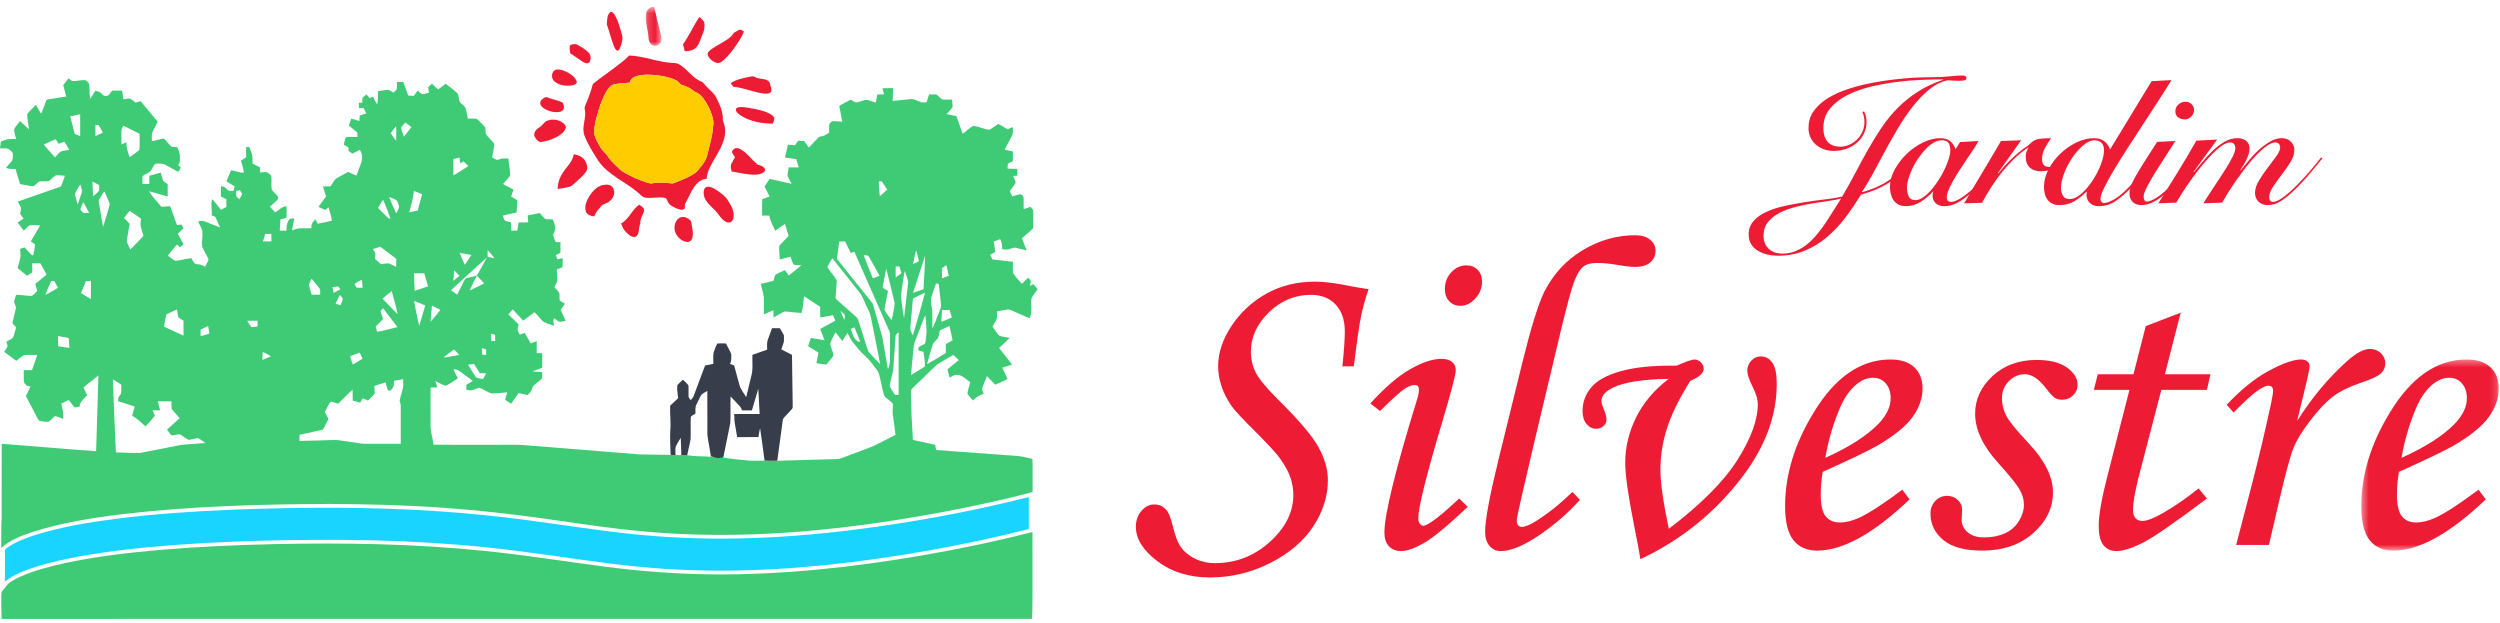 <?xml version="1.0" encoding="UTF-8" standalone="no"?>
<svg width="353px" height="88px" viewBox="0 0 353 88" version="1.1" xmlns="http://www.w3.org/2000/svg" xmlns:xlink="http://www.w3.org/1999/xlink">
    <!-- Generator: Sketch 49 (51002) - http://www.bohemiancoding.com/sketch -->
    <title>Artboard</title>
    <desc>Created with Sketch.</desc>
    <defs>
        <polygon id="path-1" points="0.417 0.371 19.825 0.371 19.825 27.357 0.417 27.357"></polygon>
        <polygon id="path-3" points="0.179 0.61 2.399 0.61 2.399 6.082 0.179 6.082"></polygon>
    </defs>
    <g id="Artboard" stroke="none" stroke-width="1" fill="none" fill-rule="evenodd">
        <g id="Page-1">
            <path d="M249.011,33.259 C249.011,34.059 249.257,34.684 249.748,35.134 C250.24,35.584 250.886,35.809 251.686,35.809 C252.369,35.809 253.007,35.684 253.599,35.434 C254.19,35.184 254.736,34.851 255.236,34.434 C255.736,34.018 256.202,33.542 256.636,33.009 C257.07,32.476 257.478,31.922 257.861,31.347 C258.244,30.772 258.611,30.196 258.961,29.621 C259.311,29.047 259.644,28.518 259.961,28.034 C259.544,28.151 258.982,28.259 258.274,28.36 C257.565,28.459 256.807,28.576 255.998,28.709 C255.19,28.842 254.369,29.013 253.536,29.222 C252.702,29.43 251.952,29.705 251.286,30.047 C250.619,30.388 250.073,30.821 249.649,31.347 C249.224,31.871 249.011,32.509 249.011,33.259 Z M270.361,22.184 C269.794,22.901 269.257,23.534 268.748,24.084 C268.24,24.634 267.699,25.113 267.123,25.522 C266.548,25.93 265.915,26.293 265.224,26.61 C264.532,26.926 263.711,27.218 262.761,27.485 C262.094,28.584 261.369,29.655 260.586,30.696 C259.802,31.738 258.94,32.659 257.998,33.459 C257.057,34.259 256.011,34.901 254.861,35.384 C253.711,35.867 252.427,36.11 251.011,36.11 C250.544,36.11 250.07,36.055 249.586,35.947 C249.103,35.838 248.661,35.667 248.261,35.434 C247.861,35.2 247.536,34.893 247.286,34.509 C247.036,34.125 246.911,33.659 246.911,33.11 C246.911,32.36 247.145,31.722 247.611,31.196 C248.077,30.672 248.691,30.238 249.448,29.897 C250.207,29.555 251.066,29.28 252.024,29.072 C252.982,28.863 253.948,28.684 254.923,28.534 C255.899,28.384 256.84,28.255 257.748,28.147 C258.657,28.038 259.445,27.909 260.111,27.759 C260.811,26.576 261.461,25.409 262.061,24.259 C262.661,23.11 263.265,22.001 263.873,20.934 C264.482,19.867 265.115,18.851 265.774,17.884 C266.432,16.918 267.173,16.022 267.998,15.197 C268.824,14.371 269.752,13.626 270.786,12.959 C271.82,12.293 273.019,11.726 274.386,11.259 L274.386,11.209 C273.57,11.209 272.586,11.231 271.436,11.272 C270.286,11.314 269.081,11.413 267.824,11.572 C266.565,11.731 265.32,11.959 264.086,12.259 C262.853,12.559 261.744,12.963 260.761,13.472 C259.778,13.981 258.982,14.61 258.373,15.36 C257.765,16.11 257.461,17.018 257.461,18.084 C257.461,18.918 257.661,19.564 258.061,20.022 C258.461,20.481 259.061,20.709 259.861,20.709 C260.294,20.709 260.711,20.621 261.111,20.446 C261.511,20.272 261.873,20.026 262.199,19.709 C262.524,19.393 262.782,19.022 262.974,18.597 C263.165,18.172 263.261,17.701 263.261,17.184 C263.261,16.951 263.236,16.718 263.186,16.485 C263.136,16.251 263.061,16.026 262.961,15.809 L263.211,15.735 C263.311,15.934 263.394,16.163 263.461,16.422 C263.528,16.68 263.561,16.951 263.561,17.235 C263.561,17.784 263.445,18.309 263.211,18.809 C262.978,19.309 262.657,19.742 262.248,20.11 C261.84,20.476 261.353,20.768 260.786,20.985 C260.219,21.201 259.594,21.309 258.911,21.309 C258.394,21.309 257.919,21.226 257.486,21.059 C257.052,20.893 256.677,20.668 256.361,20.384 C256.044,20.101 255.798,19.759 255.623,19.36 C255.448,18.959 255.361,18.526 255.361,18.059 C255.361,17.209 255.577,16.459 256.011,15.809 C256.445,15.159 257.019,14.588 257.736,14.097 C258.452,13.606 259.278,13.184 260.211,12.834 C261.144,12.485 262.115,12.193 263.123,11.959 C264.132,11.726 265.132,11.538 266.123,11.397 C267.115,11.255 268.036,11.147 268.886,11.072 C269.736,10.996 270.469,10.951 271.086,10.934 C271.702,10.918 272.136,10.909 272.386,10.909 C273.536,10.909 274.486,10.867 275.236,10.784 C275.986,10.701 276.619,10.659 277.136,10.659 C277.269,10.659 277.39,10.689 277.498,10.746 C277.607,10.805 277.661,10.901 277.661,11.034 C277.661,11.168 277.59,11.264 277.449,11.322 C277.307,11.38 277.028,11.409 276.611,11.409 C276.344,11.409 276.081,11.401 275.824,11.384 C275.565,11.367 275.302,11.351 275.036,11.334 C274.119,11.518 273.248,11.947 272.423,12.621 C271.599,13.297 270.811,14.113 270.061,15.072 C269.311,16.03 268.599,17.08 267.923,18.222 C267.248,19.363 266.615,20.488 266.024,21.597 C265.432,22.705 264.873,23.742 264.349,24.709 C263.824,25.676 263.336,26.476 262.886,27.11 L262.911,27.084 L262.961,27.134 C263.827,26.884 264.586,26.606 265.236,26.297 C265.886,25.988 266.482,25.634 267.024,25.235 C267.565,24.834 268.086,24.371 268.586,23.847 C269.086,23.321 269.619,22.709 270.186,22.009 L270.361,22.184 Z" id="Fill-1" fill="#ED1B34"></path>
            <path d="M269.26,26.459 C269.26,26.942 269.339,27.363 269.498,27.723 C269.656,28.081 269.993,28.259 270.51,28.259 C270.861,28.242 271.227,28.098 271.611,27.822 C271.993,27.547 272.364,27.201 272.723,26.785 C273.081,26.367 273.423,25.905 273.748,25.398 C274.072,24.89 274.356,24.377 274.598,23.86 C274.839,23.343 275.031,22.855 275.173,22.398 C275.315,21.939 275.385,21.552 275.385,21.235 C275.385,20.785 275.302,20.434 275.135,20.184 C274.969,19.934 274.644,19.809 274.16,19.809 C273.777,19.809 273.389,19.927 272.998,20.16 C272.606,20.393 272.231,20.701 271.873,21.084 C271.514,21.468 271.173,21.898 270.848,22.372 C270.523,22.848 270.243,23.334 270.01,23.834 C269.777,24.334 269.594,24.814 269.46,25.273 C269.326,25.73 269.26,26.127 269.26,26.459 Z M276.76,20.059 L279.361,19.91 C279.21,20.209 278.993,20.572 278.71,20.997 C278.427,21.422 278.118,21.881 277.785,22.372 C277.451,22.863 277.114,23.372 276.773,23.896 C276.431,24.422 276.118,24.93 275.835,25.422 C275.552,25.913 275.322,26.372 275.148,26.797 C274.973,27.223 274.885,27.584 274.885,27.884 C274.885,28.302 275.094,28.509 275.51,28.509 C275.91,28.509 276.451,28.276 277.135,27.809 C277.819,27.343 278.535,26.727 279.285,25.959 C279.602,25.643 279.923,25.302 280.248,24.934 C280.573,24.567 280.885,24.206 281.186,23.848 C281.486,23.488 281.76,23.155 282.01,22.848 C282.26,22.538 282.46,22.285 282.611,22.084 L282.785,22.184 C282.352,22.768 281.852,23.413 281.285,24.122 C280.719,24.831 280.035,25.584 279.236,26.384 C278.436,27.184 277.648,27.838 276.873,28.348 C276.098,28.855 275.326,29.11 274.561,29.11 C274.027,29.11 273.614,28.973 273.322,28.697 C273.031,28.422 272.885,28.084 272.885,27.684 C272.885,27.552 272.894,27.427 272.91,27.309 C272.927,27.192 272.951,27.102 272.986,27.035 L272.936,27.035 C272.418,27.617 271.835,28.11 271.186,28.509 C270.535,28.91 269.835,29.11 269.085,29.11 C268.686,29.11 268.344,29.035 268.061,28.884 C267.777,28.735 267.548,28.53 267.373,28.271 C267.197,28.015 267.069,27.723 266.986,27.396 C266.903,27.072 266.861,26.735 266.861,26.384 C266.861,25.567 267.085,24.752 267.535,23.934 C267.986,23.117 268.552,22.381 269.236,21.723 C269.918,21.064 270.681,20.53 271.523,20.122 C272.364,19.713 273.168,19.509 273.936,19.509 C274.519,19.509 274.977,19.634 275.311,19.884 C275.644,20.134 275.918,20.526 276.135,21.059 L276.76,20.059 Z" id="Fill-3" fill="#ED1B34"></path>
            <path d="M277.336,28.709 C278.186,27.242 279.048,25.785 279.923,24.334 C280.798,22.884 281.669,21.41 282.536,19.91 L285.386,19.809 L282.086,24.459 L282.136,24.509 C282.769,23.727 283.331,23.098 283.823,22.622 C284.315,22.148 284.744,21.759 285.11,21.459 C285.478,21.16 285.786,20.93 286.036,20.773 C286.286,20.613 286.469,20.477 286.586,20.36 C286.769,20.177 286.94,20.03 287.099,19.922 C287.257,19.814 287.444,19.73 287.661,19.672 C287.877,19.613 288.14,19.576 288.448,19.559 C288.757,19.544 289.144,19.526 289.61,19.509 C289.294,19.959 289.002,20.43 288.735,20.922 C288.469,21.413 288.336,21.942 288.336,22.509 C288.336,23.227 288.694,23.584 289.411,23.584 C289.644,23.584 289.873,23.535 290.099,23.434 C290.323,23.334 290.536,23.209 290.735,23.059 C290.936,22.91 291.127,22.747 291.311,22.572 C291.494,22.398 291.661,22.235 291.811,22.084 L291.911,22.209 C291.444,22.794 290.894,23.268 290.261,23.634 C289.627,24.002 288.936,24.184 288.186,24.184 C287.519,24.184 286.994,24.009 286.61,23.66 C286.228,23.309 286.036,22.794 286.036,22.11 C286.036,21.677 286.161,21.268 286.411,20.884 L286.36,20.834 C285.661,21.302 284.994,21.843 284.36,22.459 C283.728,23.076 283.14,23.727 282.599,24.41 C282.057,25.093 281.557,25.797 281.099,26.521 C280.64,27.247 280.228,27.951 279.86,28.634 L277.336,28.709 Z" id="Fill-5" fill="#ED1B34"></path>
            <path d="M292.235,28.11 C292.768,28.11 293.323,27.856 293.897,27.347 C294.472,26.839 294.998,26.222 295.472,25.497 C295.948,24.772 296.335,24.018 296.635,23.235 C296.935,22.452 297.085,21.776 297.085,21.21 C297.085,20.726 296.96,20.372 296.71,20.147 C296.46,19.922 296.143,19.809 295.76,19.809 C295.243,19.809 294.706,20.047 294.147,20.522 C293.589,20.997 293.077,21.577 292.61,22.259 C292.143,22.943 291.76,23.676 291.46,24.46 C291.16,25.243 291.01,25.943 291.01,26.559 C291.01,26.96 291.101,27.318 291.285,27.634 C291.468,27.952 291.785,28.11 292.235,28.11 Z M303.81,11.46 L306.61,11.309 C306.06,12.21 305.43,13.206 304.722,14.297 C304.014,15.389 303.289,16.502 302.548,17.634 C301.805,18.768 301.077,19.889 300.36,20.997 C299.643,22.106 299.006,23.131 298.448,24.072 C297.889,25.014 297.439,25.835 297.097,26.535 C296.756,27.235 296.585,27.743 296.585,28.059 C296.585,28.243 296.627,28.389 296.71,28.497 C296.794,28.606 296.926,28.66 297.11,28.66 C297.46,28.66 297.939,28.485 298.547,28.134 C299.156,27.785 299.835,27.218 300.585,26.434 C301.202,25.801 301.794,25.147 302.36,24.472 C302.926,23.798 303.544,23.018 304.21,22.134 L304.46,22.259 C304.276,22.509 304.055,22.801 303.798,23.134 C303.539,23.468 303.26,23.818 302.96,24.184 C302.66,24.551 302.347,24.922 302.022,25.297 C301.698,25.672 301.377,26.026 301.06,26.36 C300.26,27.193 299.493,27.86 298.76,28.36 C298.026,28.86 297.243,29.11 296.41,29.11 C296.026,29.11 295.714,29.047 295.472,28.922 C295.231,28.797 295.039,28.634 294.897,28.434 C294.756,28.235 294.669,28.018 294.635,27.785 C294.601,27.551 294.61,27.327 294.66,27.11 L294.61,27.059 C294.093,27.593 293.526,28.044 292.91,28.41 C292.294,28.776 291.585,28.96 290.785,28.96 C290.385,28.96 290.047,28.888 289.772,28.747 C289.498,28.606 289.272,28.414 289.097,28.172 C288.922,27.93 288.797,27.656 288.722,27.347 C288.647,27.039 288.61,26.718 288.61,26.384 C288.61,25.551 288.827,24.722 289.26,23.897 C289.693,23.072 290.252,22.335 290.935,21.684 C291.618,21.035 292.377,20.509 293.21,20.11 C294.044,19.71 294.868,19.509 295.685,19.509 C296.801,19.509 297.551,20.044 297.935,21.11 L303.81,11.46 Z" id="Fill-7" fill="#ED1B34"></path>
            <path d="M308.61,14.36 C308.926,14.36 309.206,14.476 309.447,14.71 C309.688,14.943 309.809,15.218 309.809,15.535 C309.809,15.868 309.676,16.172 309.41,16.447 C309.143,16.722 308.842,16.86 308.509,16.86 C308.143,16.86 307.826,16.764 307.559,16.572 C307.293,16.381 307.16,16.093 307.16,15.71 C307.16,15.327 307.305,15.006 307.597,14.747 C307.888,14.489 308.226,14.36 308.61,14.36 Z M307.16,19.91 C306.376,21.143 305.701,22.197 305.134,23.072 C304.568,23.947 304.105,24.693 303.747,25.309 C303.388,25.926 303.122,26.43 302.947,26.822 C302.772,27.214 302.684,27.535 302.684,27.785 C302.684,27.985 302.722,28.147 302.798,28.272 C302.872,28.397 302.985,28.46 303.134,28.46 C303.467,28.46 303.938,28.268 304.548,27.884 C305.155,27.502 305.918,26.843 306.835,25.91 C307.201,25.526 307.559,25.147 307.91,24.772 C308.259,24.397 308.589,24.035 308.897,23.684 C309.206,23.335 309.48,23.018 309.722,22.735 C309.964,22.452 310.16,22.226 310.309,22.059 L310.535,22.21 C310.335,22.476 310.089,22.781 309.797,23.122 C309.506,23.464 309.193,23.822 308.86,24.197 C308.526,24.572 308.184,24.943 307.835,25.309 C307.485,25.676 307.143,26.026 306.809,26.36 C305.842,27.327 305.013,28.002 304.322,28.384 C303.631,28.768 302.993,28.96 302.41,28.96 C301.86,28.96 301.434,28.809 301.134,28.509 C300.835,28.21 300.684,27.818 300.684,27.335 C300.684,27.002 300.747,26.656 300.872,26.298 C300.997,25.939 301.21,25.493 301.509,24.96 C301.809,24.426 302.21,23.764 302.71,22.972 C303.21,22.18 303.835,21.202 304.585,20.035 L307.16,19.91 Z" id="Fill-9" fill="#ED1B34"></path>
            <path d="M316.385,24.059 C316.701,23.66 317.076,23.197 317.51,22.672 C317.943,22.147 318.413,21.651 318.922,21.184 C319.431,20.718 319.964,20.322 320.523,19.997 C321.08,19.672 321.635,19.509 322.185,19.509 C322.718,19.509 323.148,19.676 323.472,20.009 C323.797,20.343 323.96,20.726 323.96,21.16 C323.96,21.726 323.777,22.305 323.409,22.897 C323.043,23.489 322.635,24.077 322.185,24.66 C321.735,25.243 321.326,25.809 320.96,26.36 C320.593,26.91 320.409,27.41 320.409,27.86 C320.409,28.043 320.451,28.197 320.534,28.322 C320.618,28.447 320.751,28.509 320.935,28.509 C321.618,28.509 322.735,27.735 324.284,26.184 C324.918,25.551 325.538,24.88 326.148,24.172 C326.755,23.463 327.284,22.818 327.735,22.235 L327.935,22.334 C327.735,22.584 327.505,22.868 327.247,23.184 C326.989,23.501 326.71,23.838 326.409,24.197 C326.11,24.555 325.788,24.926 325.448,25.309 C325.106,25.693 324.76,26.059 324.409,26.41 C323.943,26.876 323.518,27.272 323.135,27.597 C322.751,27.922 322.398,28.184 322.072,28.384 C321.747,28.584 321.439,28.73 321.148,28.822 C320.856,28.913 320.56,28.959 320.26,28.959 C319.676,28.959 319.222,28.797 318.898,28.472 C318.573,28.147 318.409,27.735 318.409,27.235 C318.409,26.702 318.593,26.126 318.96,25.509 C319.326,24.893 319.735,24.293 320.185,23.709 C320.635,23.126 321.043,22.58 321.409,22.072 C321.777,21.564 321.96,21.151 321.96,20.834 C321.96,20.601 321.893,20.422 321.76,20.297 C321.626,20.172 321.468,20.11 321.284,20.11 C320.935,20.11 320.531,20.272 320.073,20.597 C319.614,20.922 319.135,21.343 318.635,21.86 C318.135,22.376 317.639,22.952 317.148,23.584 C316.656,24.218 316.189,24.851 315.747,25.485 C315.306,26.118 314.913,26.709 314.573,27.259 C314.231,27.809 313.96,28.259 313.76,28.61 L311.11,28.709 C311.676,27.809 312.231,26.955 312.773,26.147 C313.314,25.338 313.797,24.597 314.222,23.922 C314.648,23.247 314.989,22.651 315.247,22.134 C315.505,21.618 315.635,21.209 315.635,20.91 C315.635,20.709 315.576,20.526 315.46,20.36 C315.343,20.193 315.159,20.11 314.909,20.11 C314.56,20.11 314.156,20.272 313.697,20.597 C313.239,20.922 312.76,21.343 312.26,21.86 C311.76,22.376 311.255,22.952 310.747,23.584 C310.239,24.218 309.76,24.851 309.31,25.485 C308.86,26.118 308.46,26.709 308.11,27.259 C307.76,27.809 307.485,28.259 307.284,28.61 L304.76,28.709 C305.677,27.243 306.585,25.781 307.485,24.322 C308.385,22.864 309.268,21.376 310.135,19.86 L313.06,19.709 L309.735,24.259 L309.784,24.309 C310.135,23.91 310.531,23.434 310.972,22.884 C311.413,22.334 311.893,21.809 312.409,21.309 C312.926,20.809 313.481,20.384 314.072,20.035 C314.663,19.684 315.293,19.509 315.96,19.509 C316.426,19.509 316.822,19.634 317.148,19.884 C317.472,20.134 317.635,20.509 317.635,21.009 C317.635,21.243 317.593,21.493 317.51,21.759 C317.426,22.026 317.322,22.288 317.197,22.547 C317.072,22.805 316.931,23.064 316.773,23.322 C316.614,23.58 316.468,23.809 316.335,24.009 L316.385,24.059 Z" id="Fill-11" fill="#ED1B34"></path>
            <path d="M191.16,51.724 L189.546,51.724 C189.773,49.55 189.887,47.905 189.887,46.787 C189.887,45.193 189.458,43.935 188.6,43.014 C187.743,42.093 186.582,41.632 185.115,41.632 C182.844,41.632 180.86,42.455 179.167,44.103 C177.473,45.749 176.627,47.599 176.627,49.65 C176.627,50.748 176.859,51.743 177.324,52.633 C177.788,53.525 178.815,54.768 180.405,56.363 C183.315,59.222 185.225,61.46 186.134,63.076 C187.042,64.692 187.496,66.266 187.496,67.799 C187.496,70.058 186.807,72.233 185.431,74.326 C184.054,76.418 182.025,78.143 179.345,79.5 C176.663,80.857 173.832,81.536 170.851,81.536 C167.911,81.536 165.432,80.77 163.414,79.238 C161.395,77.705 160.386,76.091 160.386,74.393 C160.386,73.483 160.65,72.727 161.178,72.126 C161.706,71.527 162.311,71.226 162.994,71.226 C163.698,71.226 164.278,71.505 164.733,72.065 C165.023,72.396 165.312,73.141 165.603,74.3 C165.933,75.708 166.338,76.728 166.814,77.359 C167.29,77.991 167.947,78.508 168.786,78.911 C169.625,79.316 170.541,79.517 171.534,79.517 C174.495,79.517 177.082,78.517 179.298,76.518 C181.513,74.519 182.62,72.307 182.62,69.883 C182.62,69.054 182.48,68.231 182.201,67.412 C181.922,66.594 181.409,65.667 180.664,64.631 C180.146,63.926 178.997,62.683 177.217,60.902 C175.457,59.161 174.349,57.97 173.894,57.328 C173.253,56.395 172.776,55.458 172.466,54.515 C172.155,53.573 172,52.635 172,51.703 C172,49.818 172.632,47.921 173.894,46.015 C175.157,44.11 176.798,42.591 178.816,41.462 C180.835,40.333 183.128,39.769 185.695,39.769 C186.978,39.769 188.561,39.965 190.446,40.359 C191.522,40.566 192.454,40.721 193.241,40.825 C192.785,42.17 192.433,43.438 192.185,44.628 C191.936,45.819 191.595,48.184 191.16,51.724" id="Fill-13" fill="#ED1B34"></path>
            <path d="M207.061,37.47 C207.702,37.47 208.23,37.683 208.644,38.107 C209.058,38.532 209.265,39.075 209.265,39.738 C209.265,40.649 208.95,41.45 208.318,42.144 C207.687,42.838 206.978,43.184 206.191,43.184 C205.57,43.184 205.052,42.967 204.638,42.532 C204.224,42.098 204.017,41.529 204.017,40.824 C204.017,39.893 204.317,39.101 204.917,38.449 C205.518,37.796 206.232,37.47 207.061,37.47 M194.857,58.028 L193.49,56.972 C195.558,54.695 197.445,53.074 199.151,52.113 C200.857,51.15 202.309,50.668 203.508,50.668 C204.17,50.668 204.677,50.814 205.028,51.103 C205.379,51.393 205.555,51.786 205.555,52.283 C205.555,52.884 204.884,55.43 203.542,59.922 C201.354,67.272 200.26,71.702 200.26,73.213 C200.26,73.503 200.332,73.746 200.477,73.943 C200.622,74.14 200.777,74.238 200.943,74.238 C201.605,74.238 203.303,72.954 206.036,70.387 L207.247,71.568 C204.411,74.238 202.34,75.946 201.037,76.692 C199.732,77.437 198.665,77.809 197.837,77.809 C197.113,77.809 196.539,77.581 196.114,77.126 C195.69,76.671 195.478,76.039 195.478,75.232 C195.478,72.644 197.031,66.32 200.135,56.258 C200.28,55.782 200.353,55.358 200.353,54.985 C200.353,54.571 200.166,54.364 199.794,54.364 C199.379,54.364 198.909,54.53 198.381,54.861 C197.853,55.192 196.678,56.247 194.857,58.028" id="Fill-15" fill="#ED1B34"></path>
            <path d="M222.027,69.456 L223.084,70.574 C221.468,72.396 219.558,74.058 217.354,75.559 C215.149,77.06 213.333,77.81 211.904,77.81 C211.262,77.81 210.734,77.566 210.32,77.08 C209.906,76.594 209.699,75.927 209.699,75.077 C209.699,73.421 210.34,69.984 211.622,64.768 L214.971,51.135 C216.191,46.208 217.215,42.905 218.042,41.228 C219.324,38.692 221.138,36.723 223.484,35.32 C225.831,33.918 228.307,33.217 230.913,33.217 C231.801,33.217 232.5,33.431 233.006,33.857 C233.512,34.285 233.765,34.801 233.765,35.405 C233.765,36.073 233.518,36.62 233.023,37.048 C232.528,37.475 231.806,37.688 230.857,37.688 C230.238,37.688 229.361,37.585 228.227,37.378 C227.237,37.213 226.319,37.13 225.473,37.13 C224.628,37.13 223.988,37.305 223.554,37.655 C222.956,38.15 222.415,39.19 221.93,40.777 C221.445,42.363 220.656,45.495 219.563,50.172 L216.465,63.184 C214.932,69.705 214.167,73.11 214.167,73.4 C214.167,74.063 214.405,74.393 214.881,74.393 C215.337,74.393 215.999,74.125 216.869,73.587 C218.589,72.511 220.308,71.134 222.027,69.456" id="Fill-17" fill="#ED1B34"></path>
            <path d="M238.672,53.774 C237.078,56.32 235.976,58.567 235.365,60.512 C234.754,62.459 234.449,64.394 234.449,66.32 C234.449,68.1 234.842,70.884 235.629,74.673 C240.204,71.195 243.443,67.94 245.349,64.907 C247.253,61.875 248.206,59.26 248.206,57.066 C248.206,56.424 247.968,55.617 247.491,54.643 C246.974,53.609 246.715,52.842 246.715,52.345 C246.715,51.807 246.901,51.336 247.275,50.932 C247.647,50.529 248.092,50.327 248.61,50.327 C249.293,50.327 249.841,50.622 250.255,51.212 C250.669,51.802 250.876,52.801 250.876,54.209 C250.876,58.619 249.313,62.915 246.188,67.096 C242.358,72.23 237.502,76.184 231.623,78.959 C231.478,77.985 231.189,76.433 230.754,74.3 C229.904,70.015 229.481,67.034 229.481,65.357 C229.481,63.142 229.998,60.994 231.033,58.914 C232.068,56.833 233.6,55.027 235.629,53.495 C231.985,53.556 229.377,53.961 227.804,54.706 C226.686,55.244 226.127,55.876 226.127,56.6 C226.127,56.89 226.272,57.377 226.562,58.059 C226.748,58.536 226.841,58.94 226.841,59.27 C226.841,59.602 226.701,59.897 226.422,60.156 C226.142,60.415 225.795,60.544 225.381,60.544 C224.843,60.544 224.388,60.316 224.015,59.861 C223.643,59.406 223.456,58.795 223.456,58.028 C223.456,56.807 223.859,55.705 224.667,54.721 C225.475,53.738 226.872,52.966 228.859,52.408 C230.847,51.848 233.476,51.59 236.747,51.631 C238.071,51.052 238.91,50.761 239.263,50.761 C239.593,50.761 239.894,50.897 240.163,51.166 C240.432,51.435 240.567,51.724 240.567,52.035 C240.567,52.677 239.935,53.256 238.672,53.774" id="Fill-19" fill="#ED1B34"></path>
            <path d="M257.739,64.643 C261.072,63.152 263.577,61.548 265.254,59.83 C266.392,58.629 266.962,57.438 266.962,56.258 C266.962,55.369 266.729,54.659 266.263,54.131 C265.798,53.603 265.192,53.339 264.447,53.339 C263.68,53.339 262.935,53.629 262.211,54.208 C261.237,54.975 260.42,56.134 259.758,57.687 C258.805,59.964 258.133,62.283 257.739,64.643 M268.608,69.145 L269.633,70.512 C264.56,75.335 260.213,77.747 256.59,77.747 C255.12,77.747 253.997,77.25 253.22,76.256 C252.444,75.263 252.056,73.669 252.056,71.474 C252.056,67.044 253.402,62.635 256.093,58.246 C259.116,53.256 262.728,50.761 266.931,50.761 C268.401,50.761 269.524,51.129 270.301,51.864 C271.077,52.599 271.465,53.609 271.465,54.892 C271.465,56.238 270.999,57.562 270.067,58.867 C269.135,60.171 267.469,61.527 265.068,62.935 C263.867,63.618 261.3,64.85 257.366,66.63 C257.18,67.747 257.087,68.815 257.087,69.829 C257.087,71.299 257.32,72.324 257.786,72.903 C258.252,73.483 258.929,73.773 259.82,73.773 C260.669,73.773 261.6,73.535 262.614,73.058 C263.981,72.416 265.978,71.113 268.608,69.145" id="Fill-21" fill="#ED1B34"></path>
            <path d="M287.582,50.824 C289.424,50.824 290.848,51.181 291.852,51.895 C292.855,52.609 293.357,53.432 293.357,54.364 C293.357,54.924 293.145,55.41 292.722,55.824 C292.297,56.238 291.784,56.445 291.184,56.445 C290.791,56.445 290.449,56.357 290.159,56.18 C289.869,56.006 289.455,55.565 288.917,54.861 C287.902,53.515 286.898,52.843 285.905,52.843 C285.056,52.843 284.306,53.169 283.653,53.82 C283.001,54.47 282.676,55.283 282.676,56.254 C282.676,57.102 282.882,57.925 283.297,58.72 C283.71,59.516 284.756,60.803 286.433,62.581 C288.73,65.021 289.88,67.338 289.88,69.528 C289.88,71.72 288.948,73.638 287.085,75.282 C285.222,76.927 282.82,77.748 279.881,77.748 C277.417,77.748 275.584,77.246 274.384,76.242 C273.183,75.238 272.583,74.001 272.583,72.531 C272.583,71.806 272.811,71.206 273.266,70.729 C273.722,70.254 274.28,70.015 274.943,70.015 C275.522,70.015 276.019,70.207 276.434,70.59 C276.848,70.973 277.055,71.424 277.055,71.94 C277.055,72.148 277.041,72.417 277.014,72.748 C276.999,73.017 276.992,73.245 276.992,73.431 C276.992,74.114 277.281,74.694 277.859,75.17 C278.416,75.646 279.18,75.885 280.148,75.885 C281.263,75.885 282.242,75.693 283.088,75.311 C283.934,74.928 284.595,74.349 285.069,73.574 C285.543,72.799 285.78,72.028 285.78,71.263 C285.78,70.519 285.558,69.774 285.113,69.03 C284.668,68.286 283.669,67.055 282.116,65.34 C279.963,62.941 278.887,60.636 278.887,58.423 C278.887,56.396 279.704,54.623 281.34,53.103 C282.976,51.584 285.056,50.824 287.582,50.824" id="Fill-23" fill="#ED1B34"></path>
            <path d="M302.985,46.041 L307.915,44.15 L305.684,52.843 L312.115,52.843 L311.618,55.047 L305.182,55.047 L302.473,65.454 C301.614,68.579 301.183,70.751 301.183,71.972 C301.183,72.531 301.302,72.934 301.541,73.183 C301.779,73.431 302.104,73.555 302.519,73.555 C303.161,73.555 304.144,73.172 305.469,72.406 C307.208,71.392 308.864,70.243 310.437,68.96 L311.618,70.388 C307.084,73.803 304.05,75.895 302.519,76.66 C300.987,77.427 299.756,77.809 298.824,77.809 C298.057,77.809 297.452,77.529 297.006,76.972 C296.561,76.412 296.339,75.501 296.339,74.237 C296.339,72.748 296.732,70.471 297.519,67.406 L300.68,55.047 L295.65,55.047 L296.209,52.843 L301.245,52.843 L302.985,46.041 Z" id="Fill-25" fill="#ED1B34"></path>
            <path d="M320.375,76.94 L315.748,76.94 L317.922,68.586 C318.978,64.488 319.898,60.595 320.686,56.911 C320.872,56 320.965,55.43 320.965,55.203 C320.965,54.706 320.736,54.458 320.281,54.458 C319.971,54.458 319.495,54.669 318.854,55.093 C318.211,55.518 317.052,56.569 315.375,58.246 L314.412,57.159 C316.399,55.027 318.381,53.427 320.356,52.361 C322.333,51.295 323.849,50.761 324.905,50.761 C325.277,50.761 325.572,50.85 325.789,51.026 C326.007,51.202 326.115,51.424 326.115,51.693 C326.115,51.964 325.979,52.682 325.707,53.846 L324.356,59.433 C326.451,56.129 328.815,53.303 331.45,50.955 C332.716,49.833 333.773,49.271 334.624,49.271 C335.246,49.271 335.765,49.473 336.18,49.877 C336.595,50.281 336.803,50.752 336.803,51.29 C336.803,51.848 336.601,52.325 336.197,52.718 C335.794,53.112 334.785,53.578 333.172,54.116 C331.641,54.633 330.395,55.254 329.433,55.98 C328.471,56.705 327.416,57.812 326.268,59.303 C325.12,60.794 324.317,62.094 323.86,63.201 C323.404,64.308 322.709,66.88 321.775,70.917 L320.375,76.94 Z" id="Fill-27" fill="#ED1B34"></path>
            <g id="Group-31" transform="translate(333, 50.391)">
                <mask id="mask-2" fill="white">
                    <use xlink:href="#path-1"></use>
                </mask>
                <g id="Clip-30"></g>
                <path d="M6.1,14.253 C9.433,12.762 11.938,11.158 13.615,9.44 C14.753,8.239 15.323,7.048 15.323,5.868 C15.323,4.979 15.09,4.269 14.624,3.741 C14.159,3.213 13.553,2.949 12.808,2.949 C12.041,2.949 11.296,3.239 10.572,3.818 C9.598,4.585 8.781,5.744 8.119,7.297 C7.166,9.574 6.494,11.893 6.1,14.253 M16.969,18.755 L17.994,20.122 C12.921,24.945 8.574,27.357 4.951,27.357 C3.481,27.357 2.358,26.86 1.581,25.866 C0.805,24.873 0.417,23.279 0.417,21.084 C0.417,16.654 1.763,12.245 4.454,7.856 C7.477,2.866 11.089,0.371 15.292,0.371 C16.762,0.371 17.885,0.739 18.662,1.474 C19.438,2.209 19.826,3.219 19.826,4.502 C19.826,5.848 19.36,7.172 18.428,8.477 C17.496,9.781 15.83,11.137 13.429,12.545 C12.228,13.228 9.661,14.46 5.727,16.24 C5.541,17.357 5.448,18.425 5.448,19.439 C5.448,20.909 5.681,21.934 6.147,22.513 C6.613,23.093 7.29,23.383 8.181,23.383 C9.03,23.383 9.961,23.145 10.975,22.668 C12.342,22.026 14.339,20.723 16.969,18.755" id="Fill-29" fill="#ED1B34" mask="url(#mask-2)"></path>
            </g>
            <g id="Group-34" transform="translate(91, 0.391)">
                <mask id="mask-4" fill="white">
                    <use xlink:href="#path-3"></use>
                </mask>
                <g id="Clip-33"></g>
                <path d="M0.928,0.61 L1.375,0.61 C1.634,1.778 1.912,2.943 2.207,4.104 C2.328,4.572 2.522,5.088 2.29,5.556 C2.099,6.008 1.49,6.24 1.068,5.962 C0.693,5.728 0.586,5.263 0.561,4.853 C0.486,3.724 0.024,2.615 0.232,1.476 C0.294,1.083 0.597,0.797 0.928,0.61" id="Fill-32" fill="#ED1B34" mask="url(#mask-4)"></path>
            </g>
            <path d="M86.153,1.729 C86.406,1.554 86.64,1.866 86.771,2.055 C87.315,2.964 87.565,4.009 87.846,5.02 C87.995,5.46 87.811,5.909 87.703,6.337 C87.612,6.624 87.515,6.93 87.292,7.145 C86.978,7.215 86.855,6.846 86.736,6.63 C86.303,5.591 86.058,4.486 85.68,3.428 C85.751,2.859 85.672,2.14 86.153,1.729" id="Fill-35" fill="#ED1B34"></path>
            <path d="M98.758,2.385 C99.013,2.639 99.349,2.865 99.458,3.224 C99.496,3.711 99.489,4.221 99.266,4.665 C98.967,5.332 98.824,6.096 98.335,6.66 C97.925,7.128 97.271,7.226 96.683,7.236 C96.613,6.904 96.521,6.579 96.442,6.25 C97.32,5.029 97.917,3.631 98.758,2.385" id="Fill-37" fill="#ED1B34"></path>
            <path d="M104.24,4.283 C104.506,4.092 104.822,4.254 105.031,4.447 C104.917,4.868 104.667,5.232 104.453,5.606 C103.846,6.586 103.179,7.543 102.342,8.343 C102.038,8.601 101.696,8.944 101.266,8.895 C100.71,8.763 100.196,8.369 99.961,7.843 C99.8,7.513 100.094,7.225 100.334,7.042 C101.188,6.389 102.199,5.974 103.043,5.309 C103.296,5.123 103.441,4.839 103.646,4.61 C103.837,4.49 104.038,4.385 104.24,4.283" id="Fill-39" fill="#ED1B34"></path>
            <path d="M80.701,6.299 C80.985,6.233 81.321,6.156 81.576,6.346 C82.126,6.691 82.738,6.98 83.159,7.489 C83.468,7.848 83.463,8.421 83.213,8.808 C82.934,9.082 82.525,8.854 82.244,8.698 C81.656,8.325 81.107,7.889 80.516,7.521 C80.475,7.203 80.425,6.881 80.448,6.559 C80.457,6.418 80.571,6.328 80.701,6.299" id="Fill-41" fill="#ED1B34"></path>
            <path d="M89.679,10.823 C89.279,10.946 88.998,11.283 88.893,11.679 C88.146,11.76 87.382,11.735 86.655,11.94 C86.213,12.047 85.929,12.437 85.693,12.796 C85.171,13.653 84.825,14.604 84.518,15.556 C84.274,16.353 84.057,17.161 83.94,17.988 C83.897,18.336 83.816,18.696 83.94,19.036 C84.141,19.688 84.458,20.299 84.819,20.874 C85.105,21.352 85.594,21.66 85.869,22.144 C86.307,22.839 86.967,23.338 87.527,23.924 C87.781,24.15 88.075,24.323 88.37,24.488 C89.291,24.993 90.256,25.413 91.251,25.75 C91.53,25.836 91.823,25.947 92.12,25.884 C92.985,25.707 93.877,25.779 94.746,25.888 C94.925,25.918 95.106,25.886 95.272,25.814 C95.867,25.573 96.461,25.326 97.043,25.056 C97.674,24.753 98.34,24.422 98.729,23.811 C99.225,23.269 99.667,22.651 99.857,21.932 C100.144,20.618 100.61,19.332 100.661,17.975 C100.878,17.141 100.574,16.301 100.252,15.539 C99.913,14.781 99.505,14.034 98.909,13.446 C98.599,13.123 98.138,13.027 97.808,12.733 C97.369,12.374 96.832,12.178 96.304,11.999 C95.968,11.9 95.837,11.524 95.529,11.374 C94.701,10.935 93.758,10.769 92.84,10.639 C91.79,10.529 90.688,10.46 89.679,10.823 M86.674,9.64 C87.413,9.064 88.198,8.53 88.838,7.839 C90.969,7.907 92.971,8.823 95.102,8.892 C95.352,8.899 95.608,8.93 95.832,9.051 C97.081,9.71 97.796,11.128 99.174,11.576 C99.411,11.807 99.605,12.08 99.845,12.309 C100.288,12.776 100.832,13.167 101.12,13.758 C101.622,14.747 102.127,15.81 102.06,16.948 C102.224,17.44 102.405,17.939 102.396,18.466 C102.409,19.778 101.747,20.957 101.111,22.06 C100.548,23.055 99.859,24.053 99.784,25.23 C99.34,25.306 98.892,25.445 98.565,25.768 C97.699,26.569 97.341,27.729 96.773,28.728 C96.612,28.958 96.792,29.278 96.633,29.5 C96.281,29.745 95.828,29.542 95.469,29.409 C94.98,29.167 94.38,28.904 94.229,28.325 C94.185,28.085 93.98,27.942 93.749,27.914 C92.868,27.784 91.976,28.041 91.095,27.907 C90.697,27.84 90.452,27.487 90.158,27.248 C88.315,25.644 85.851,24.739 84.447,22.654 C83.732,21.493 82.952,20.349 82.497,19.054 C82.094,17.859 82.854,16.641 82.569,15.437 C82.48,15.174 82.647,14.931 82.73,14.69 C83.116,13.764 83.462,12.82 83.719,11.851 C84.672,11.073 85.701,10.392 86.674,9.64" id="Fill-43" fill="#ED1B34"></path>
            <path d="M78.483,9.848 C79.002,9.727 79.527,9.931 79.991,10.151 C80.591,10.446 81.205,10.861 81.438,11.518 C81.491,11.856 81.084,11.988 80.826,12.048 C79.973,12.187 79.008,12.079 78.318,11.522 C77.786,11.124 77.801,10.071 78.483,9.848" id="Fill-45" fill="#ED1B34"></path>
            <path d="M105.743,10.862 C106.009,10.841 106.306,10.698 106.556,10.849 C107.119,11.222 107.865,11.025 108.431,11.395 C108.719,11.562 108.739,11.923 108.834,12.208 C108.904,12.482 109.019,12.842 108.779,13.066 C108.479,13.288 108.075,13.231 107.728,13.193 C106.308,12.981 104.972,12.386 103.538,12.247 C103.418,12.078 103.294,11.912 103.176,11.744 C103.933,11.22 104.86,11.052 105.743,10.862" id="Fill-47" fill="#ED1B34"></path>
            <path d="M76.961,13.748 C77.14,13.635 77.331,13.79 77.509,13.832 C78.132,14.073 78.812,14.164 79.411,14.47 C79.594,14.701 79.658,15.023 79.61,15.312 C79.54,15.613 79.226,15.777 78.942,15.815 C78.212,15.908 77.46,15.708 76.838,15.325 C76.545,15.13 76.215,14.825 76.286,14.437 C76.38,14.11 76.676,13.899 76.961,13.748" id="Fill-49" fill="#ED1B34"></path>
            <path d="M103.913,15.383 C104.076,15.129 104.416,15.119 104.687,15.115 C105.298,15.134 105.899,15.265 106.499,15.37 C107.28,15.531 108.073,15.711 108.777,16.099 C109.023,16.245 109.309,16.444 109.334,16.757 C109.325,17.003 109.202,17.227 109.128,17.457 C107.566,17.46 105.953,17.157 104.611,16.327 C104.304,16.098 103.853,15.823 103.913,15.383" id="Fill-51" fill="#ED1B34"></path>
            <path d="M77.37,17.007 C78.129,16.749 79.044,16.918 79.629,17.478 C79.771,17.633 79.961,17.827 79.876,18.057 C79.728,18.625 79.214,18.985 78.737,19.269 C78.051,19.655 77.293,19.918 76.515,20.033 C76.039,20.147 75.696,19.663 75.493,19.3 C75.255,18.761 75.718,18.262 76.142,17.993 C76.616,17.739 76.824,17.151 77.37,17.007" id="Fill-53" fill="#ED1B34"></path>
            <path d="M103.481,21.194 C103.691,20.866 104.145,20.847 104.463,21.019 C105.485,21.531 106.109,22.547 106.986,23.241 C107.413,23.369 107.947,23.508 108.06,24.015 C107.814,24.507 107.213,24.638 106.712,24.664 C105.557,24.703 104.433,24.387 103.301,24.208 C103.234,23.85 103.107,23.458 103.279,23.109 C103.43,22.794 103.623,22.502 103.787,22.192 C103.634,21.886 103.15,21.535 103.481,21.194" id="Fill-55" fill="#ED1B34"></path>
            <path d="M81,21.799 C81.704,21.849 82.406,22.221 82.714,22.876 C82.9,23.284 83.05,23.813 82.766,24.212 C82.309,24.888 81.655,25.392 81.062,25.938 C80.863,26.106 80.681,26.325 80.412,26.373 C79.862,26.503 79.307,26.61 78.746,26.681 C78.748,25.88 79.004,25.094 79.449,24.43 C79.981,23.564 80.865,22.863 81,21.799" id="Fill-57" fill="#ED1B34"></path>
            <path d="M85.264,26.11 C85.612,26.049 86.005,26.027 86.299,26.258 C86.736,26.578 86.825,27.208 86.626,27.688 C86.4,28.267 85.847,28.641 85.278,28.834 C84.953,28.917 84.805,29.243 84.591,29.469 C84.299,29.785 84.061,30.148 83.921,30.556 C83.448,30.503 82.879,30.353 82.715,29.844 C82.489,29.098 82.841,28.327 83.218,27.694 C83.689,26.964 84.353,26.223 85.264,26.11" id="Fill-59" fill="#ED1B34"></path>
            <path d="M99.783,26.385 C100.29,26.283 100.761,26.582 101.176,26.834 C101.684,27.186 102.205,27.546 102.604,28.024 C102.977,28.655 103.467,29.261 103.564,30.012 C103.627,30.443 103.633,30.973 103.284,31.289 C103.002,31.522 102.605,31.409 102.331,31.227 C101.761,30.853 101.475,30.204 100.992,29.743 C100.381,29.079 99.564,28.487 99.377,27.551 C99.323,27.148 99.327,26.553 99.783,26.385" id="Fill-61" fill="#ED1B34"></path>
            <path d="M87.706,31.546 C88.823,30.953 89.222,29.611 90.249,28.906 C90.592,29.099 91.052,29.387 90.929,29.855 C90.743,30.424 90.346,30.934 90.415,31.568 C90.138,32.108 90.337,32.801 89.925,33.284 C89.656,33.601 89.194,33.447 88.91,33.239 C88.344,32.823 87.877,32.236 87.706,31.546" id="Fill-63" fill="#ED1B34"></path>
            <path d="M96.042,30.711 C96.598,30.484 97.214,30.811 97.581,31.232 C97.69,31.922 97.882,32.615 97.815,33.319 C97.791,33.703 97.549,34.147 97.119,34.159 C96.457,34.178 95.89,33.697 95.535,33.177 C95.02,32.415 95.151,31.132 96.042,30.711" id="Fill-65" fill="#ED1B34"></path>
            <path d="M89.679,10.823 C90.688,10.46 91.79,10.529 92.84,10.639 C93.758,10.769 94.701,10.935 95.529,11.374 C95.837,11.524 95.968,11.9 96.304,11.999 C96.832,12.178 97.369,12.374 97.808,12.733 C98.138,13.027 98.599,13.123 98.909,13.446 C99.505,14.034 99.913,14.781 100.252,15.539 C100.574,16.301 100.878,17.141 100.661,17.975 C100.61,19.332 100.144,20.618 99.857,21.932 C99.667,22.651 99.225,23.269 98.729,23.811 C98.34,24.422 97.674,24.753 97.043,25.056 C96.461,25.326 95.867,25.573 95.272,25.814 C95.106,25.886 94.925,25.918 94.746,25.888 C93.877,25.779 92.985,25.707 92.12,25.884 C91.823,25.947 91.53,25.836 91.251,25.75 C90.256,25.413 89.291,24.993 88.37,24.488 C88.075,24.323 87.781,24.15 87.527,23.924 C86.967,23.338 86.307,22.839 85.869,22.144 C85.594,21.66 85.105,21.352 84.819,20.874 C84.458,20.299 84.141,19.688 83.94,19.036 C83.816,18.696 83.897,18.336 83.94,17.988 C84.057,17.161 84.274,16.353 84.518,15.556 C84.825,14.604 85.171,13.653 85.693,12.796 C85.929,12.437 86.213,12.047 86.655,11.94 C87.382,11.735 88.146,11.76 88.893,11.679 C88.998,11.283 89.279,10.946 89.679,10.823" id="Fill-67" fill="#FFCC00"></path>
            <path d="M55.635,53.768 C55.623,54.011 55.632,54.258 55.593,54.5 C55.498,54.728 55.347,54.933 55.178,55.112 C55.039,55.189 54.766,55.216 54.738,55.003 C54.62,54.675 54.543,54.334 54.446,54 C53.9,54.136 53.373,54.335 52.841,54.513 C52.86,54.851 52.915,55.189 52.917,55.53 C52.673,55.93 52.27,56.206 51.963,56.556 C51.712,56.452 51.466,56.342 51.216,56.239 C51.101,56.442 50.991,56.648 50.875,56.852 C50.517,56.761 50.162,56.66 49.804,56.571 C49.787,56.053 49.809,55.534 49.777,55.017 C49.068,55.643 48.437,56.354 47.75,57.004 C47.408,56.898 47.073,56.774 46.727,56.687 C46.35,57.111 46.159,57.68 45.857,58.16 C46.03,58.494 46.211,58.822 46.387,59.154 C46.124,59.658 45.874,60.169 45.6,60.667 C44.499,60.913 43.397,61.153 42.295,61.394 C42.29,61.68 42.285,61.967 42.284,62.255 C43.633,62.248 44.981,62.181 46.329,62.154 C46.833,62.148 47.339,62.089 47.841,62.161 C48.843,62.309 49.847,62.454 50.85,62.606 C51.29,62.681 51.739,62.662 52.185,62.663 C53.652,62.66 55.119,62.665 56.586,62.66 C56.578,60.886 56.584,59.112 56.584,57.338 C56.603,57.058 56.442,56.809 56.435,56.536 C56.546,55.943 56.766,55.375 56.894,54.786 C56.963,54.376 56.926,53.958 56.928,53.545 C56.495,53.614 56.066,53.699 55.635,53.768 M15.938,53.568 C16.049,57.004 16.218,60.441 16.363,63.876 C17.499,63.897 18.636,63.974 19.771,63.956 C21.706,63.599 23.631,63.189 25.563,62.823 C26.701,62.698 27.848,62.67 28.987,62.556 C28.653,62.309 28.329,62.033 27.946,61.862 C27.505,61.909 27.084,62.064 26.643,62.11 C26.18,61.924 25.834,61.537 25.384,61.329 C24.989,61.33 24.604,61.443 24.214,61.497 C23.999,61.224 23.789,60.948 23.584,60.67 C24.16,60.107 24.785,59.601 25.367,59.047 C25.004,58.595 24.573,58.197 24.234,57.726 C24.189,57.374 24.216,57.017 24.209,56.664 C23.567,56.669 22.926,56.661 22.283,56.671 C22.384,57.092 22.499,57.508 22.606,57.927 C22.256,57.93 21.907,57.93 21.557,57.94 C21.656,58.2 21.794,58.448 21.849,58.723 C21.445,59.243 20.987,59.719 20.56,60.22 C19.943,59.697 19.397,59.075 18.655,58.719 C18.763,58.276 18.897,57.839 19.031,57.404 C18.254,57.139 17.467,56.905 16.683,56.662 C16.691,56.478 16.662,56.286 16.723,56.111 C16.831,55.923 16.985,55.767 17.097,55.583 C17.159,55.167 17.111,54.741 17.126,54.321 C16.737,54.059 16.343,53.803 15.938,53.568 M66.091,51.486 C66.459,52.094 66.816,52.714 67.232,53.289 C67.526,53.447 67.888,53.441 68.213,53.515 C68.353,53.246 68.494,52.977 68.639,52.71 C68.343,52.703 68.048,52.7 67.754,52.692 C67.486,52.253 67.211,51.819 66.928,51.39 C66.649,51.42 66.369,51.451 66.091,51.486 M49.432,50.306 C49.539,50.697 49.667,51.083 49.82,51.461 C50.279,51.193 50.738,50.921 51.198,50.654 C51.066,50.362 50.924,50.075 50.789,49.785 C50.331,49.942 49.883,50.129 49.432,50.306 M37.102,49.687 C37.077,50.062 37.049,50.438 37.037,50.814 C37.454,50.66 37.866,50.494 38.273,50.317 C37.9,50.077 37.5,49.882 37.102,49.687 M62.636,50.49 C63.379,50.407 64.109,50.244 64.843,50.11 C64.614,49.84 64.361,49.591 64.105,49.347 C63.61,49.722 63.092,50.068 62.636,50.49 M68.038,49.151 C68.055,49.463 68.082,49.775 68.102,50.088 C68.28,50.099 68.458,50.106 68.638,50.113 C68.642,49.856 68.646,49.6 68.65,49.344 C68.446,49.278 68.242,49.213 68.038,49.151 M8.205,47.443 C8.203,47.926 8.204,48.408 8.207,48.891 C8.739,48.962 9.269,49.052 9.802,49.121 C9.771,48.656 9.736,48.19 9.709,47.725 C9.208,47.628 8.709,47.524 8.205,47.443 M69.305,47.107 C69.32,47.455 69.353,47.801 69.386,48.149 C69.562,48.149 69.739,48.149 69.917,48.148 C69.913,47.857 69.913,47.567 69.911,47.276 C69.709,47.22 69.507,47.161 69.305,47.107 M126.456,47.455 C126.338,49.025 126.252,50.598 126.127,52.168 C126.005,52.912 125.772,53.632 125.626,54.371 C125.571,54.569 125.738,54.727 125.821,54.893 C126.013,55.183 126.16,55.511 126.408,55.759 C126.568,55.773 126.728,55.769 126.891,55.77 C126.885,52.82 126.902,49.868 126.883,46.918 C126.725,47.079 126.454,47.199 126.456,47.455 M120.129,46.448 C120.414,47.141 120.561,48.163 121.464,48.286 C121.224,47.584 120.921,46.906 120.644,46.219 C120.47,46.295 120.298,46.371 120.129,46.448 M132.707,46.665 C132.581,47.097 132.608,47.622 132.259,47.952 C132.031,48.204 131.735,48.427 131.658,48.778 C131.408,49.66 131.119,50.533 130.899,51.423 C131.797,50.931 132.663,50.384 133.538,49.853 C133.535,49.428 133.534,49.002 133.546,48.578 C133.871,48.412 134.19,48.235 134.508,48.054 C134.364,47.377 134.223,46.7 134.071,46.025 C133.611,46.228 133.155,46.437 132.707,46.665 M28.323,46.547 C28.321,46.843 28.321,47.14 28.325,47.436 C28.756,47.397 29.158,47.23 29.563,47.09 C29.519,46.734 29.453,46.38 29.391,46.028 C29.032,46.195 28.679,46.374 28.323,46.547 M34.896,45.296 C35.085,45.605 35.291,45.903 35.503,46.197 C35.788,46.166 36.074,46.135 36.36,46.105 C36.367,45.833 36.368,45.562 36.37,45.291 C35.878,45.284 35.386,45.28 34.896,45.296 M129.646,47.058 C129.414,47.737 129.039,48.382 128.999,49.111 C128.884,50.393 128.729,51.674 128.631,52.958 C129.294,52.562 129.961,52.17 130.602,51.74 C130.646,51.059 130.458,50.369 130.411,49.685 C130.164,49.61 129.913,49.548 129.666,49.482 C129.675,49.334 129.669,49.184 129.704,49.04 C129.984,48.827 130.321,48.71 130.608,48.508 C130.743,48.162 130.709,47.769 130.772,47.405 C130.922,46.435 130.721,45.464 130.658,44.496 C130.273,45.33 129.988,46.206 129.646,47.058 M118.693,43.902 C118.831,44.337 119.004,44.764 119.228,45.164 C119.26,44.937 119.33,44.703 119.287,44.473 C119.116,44.257 118.904,44.077 118.693,43.902 M133.014,43.773 C132.979,44.331 132.931,44.887 132.925,45.446 C133.425,45.258 133.916,45.047 134.405,44.83 C134.298,44.477 134.188,44.125 134.077,43.773 C133.722,43.769 133.368,43.77 133.014,43.773 M23.489,44.4 C23.37,44.971 23.249,45.543 23.158,46.119 C24.084,46.528 24.984,46.997 25.913,47.399 C25.915,46.689 25.923,45.977 25.907,45.266 C25.672,45.131 25.427,45.012 25.218,44.841 C25.082,44.474 25.072,44.073 24.993,43.694 C24.481,43.906 23.99,44.164 23.489,44.4 M53.738,43.95 C53.801,44.321 53.999,44.652 54.085,45.016 C53.777,45.42 53.37,45.737 53.033,46.117 C53.109,46.36 53.183,46.605 53.255,46.85 C54.222,46.687 55.175,46.435 56.123,46.186 C55.446,45.303 54.782,44.411 54.096,43.536 C53.972,43.669 53.841,43.799 53.738,43.95 M60.989,43.158 C60.922,43.914 60.857,44.672 60.798,45.429 C61.275,44.886 61.739,44.33 62.18,43.757 C61.786,43.551 61.393,43.342 60.989,43.158 M58.462,42.481 C58.705,43.647 58.882,44.83 59.193,45.98 C59.497,45.038 59.765,44.084 60.044,43.134 C59.52,42.91 59.001,42.671 58.462,42.481 M47.989,41.645 C47.774,42.054 47.565,42.467 47.379,42.891 C47.616,42.965 47.854,43.039 48.094,43.108 C48.196,42.782 48.357,42.468 48.4,42.125 C48.283,41.949 48.132,41.798 47.989,41.645 M128.904,42.165 C128.79,43.521 128.663,44.877 128.544,46.234 C128.474,46.647 128.725,47.01 128.898,47.362 C129.494,45.355 130.079,43.341 130.621,41.319 C130.036,41.575 129.471,41.874 128.904,42.165 M54.012,42.16 C54.725,42.884 55.399,43.647 56.14,44.342 C55.932,43.244 55.586,42.177 55.312,41.093 C54.876,41.445 54.437,41.795 54.012,42.16 M46.941,40.54 C46.992,40.813 47.055,41.082 47.122,41.352 C47.44,41.185 47.756,41.015 48.069,40.84 C47.964,40.709 47.858,40.578 47.752,40.449 C47.481,40.48 47.211,40.512 46.941,40.54 M132.177,40.01 C131.935,40.744 131.646,41.463 131.429,42.204 C131.42,42.813 131.606,43.41 131.639,44.019 C131.672,44.808 131.615,45.599 131.666,46.388 C132.027,45.629 132.288,44.83 132.611,44.056 C132.734,43.721 132.938,43.386 132.869,43.014 C132.761,42.044 132.671,41.071 132.548,40.102 C132.423,40.069 132.299,40.038 132.177,40.01 M12.141,39.691 C11.914,40.254 11.662,40.809 11.437,41.374 C11.901,41.655 12.353,41.957 12.828,42.22 C12.846,41.367 12.838,40.514 12.833,39.662 C12.602,39.669 12.372,39.678 12.141,39.691 M7.236,39.664 C6.953,40.319 6.646,40.965 6.407,41.638 C7.018,41.346 7.584,40.971 8.177,40.646 C8.021,40.312 7.84,39.989 7.657,39.668 C7.517,39.662 7.376,39.661 7.236,39.664 M50.06,40.101 C50.153,40.279 50.248,40.456 50.346,40.633 C50.633,40.63 50.92,40.628 51.207,40.625 C51.175,40.265 51.145,39.904 51.112,39.543 C50.709,39.614 50.391,39.884 50.06,40.101 M43.633,40.19 C43.694,40.675 43.881,41.135 43.998,41.608 C44.4,41.608 44.803,41.609 45.207,41.605 C45.201,41.345 45.227,41.08 45.175,40.824 C44.815,40.307 44.389,39.837 43.995,39.347 C43.866,39.623 43.711,39.893 43.633,40.19 M67.331,38.948 C66.99,39.637 66.62,40.315 66.313,41.021 C67.011,40.714 67.683,40.349 68.366,40.013 C68.047,39.632 67.685,39.294 67.331,38.948 M58.457,38.592 C58.483,39.417 58.503,40.242 58.554,41.066 C59.18,40.851 59.816,40.661 60.436,40.424 C60.256,39.817 60.081,39.208 59.908,38.599 C59.425,38.594 58.941,38.598 58.457,38.592 M127.261,41.377 C127.161,41.894 127.285,42.413 127.351,42.926 C127.449,43.596 127.515,44.271 127.647,44.936 C127.823,43.246 128.059,41.564 128.239,39.877 C128.181,39.309 127.914,38.783 127.747,38.241 C127.537,39.278 127.434,40.333 127.261,41.377 M64.116,38.164 C64.073,38.659 64.049,39.155 64.02,39.65 C64.3,39.408 64.586,39.173 64.87,38.937 C64.627,38.671 64.372,38.417 64.116,38.164 M125.135,37.937 C124.966,38.821 124.78,39.704 124.626,40.592 C124.841,40.807 125.131,40.923 125.391,41.076 C125.229,41.954 125.018,42.823 124.882,43.705 C125.128,44.255 125.549,44.72 125.912,45.203 C126.07,44.407 126.272,43.607 126.327,42.798 C125.943,41.175 125.566,39.547 125.135,37.937 M126.473,37.618 C126.466,38.141 126.46,38.664 126.478,39.187 C126.755,38.993 127.023,38.786 127.286,38.571 C127.184,38.257 127.088,37.942 127.001,37.624 C126.823,37.621 126.647,37.619 126.473,37.618 M133.002,37.872 C133.009,38.346 133.004,38.819 133.009,39.293 C133.332,39.182 133.649,39.056 133.968,38.929 C133.863,38.43 133.754,37.931 133.63,37.437 C133.416,37.576 133.207,37.722 133.002,37.872 M116.831,37.734 C117.24,38.369 117.762,38.929 118.144,39.58 C118.139,40.39 118.017,41.195 117.985,42.005 C117.958,42.177 118.133,42.279 118.234,42.39 C119.06,43.112 119.872,43.85 120.698,44.572 C120.891,44.748 121.118,44.919 121.181,45.189 C121.43,45.982 121.682,46.774 121.938,47.565 C122.184,48.269 122.346,49.007 122.649,49.689 C123.162,50.287 123.72,50.85 124.28,51.405 C123.945,49.593 123.56,47.789 123.207,45.98 C123.041,45.236 122.984,44.453 122.608,43.775 C122.132,42.87 121.871,41.834 121.18,41.057 C119.955,39.532 118.761,37.981 117.526,36.466 C117.291,36.886 116.987,37.277 116.831,37.734 M63.686,40.98 C63.97,41.192 64.255,41.403 64.555,41.594 C64.885,40.93 65.225,40.272 65.558,39.61 C65.631,39.492 65.678,39.325 65.833,39.291 C66.306,39.138 66.807,39.083 67.279,38.924 C67.428,38.792 67.505,38.6 67.607,38.433 C67.981,37.733 68.402,37.057 68.756,36.347 C67.053,37.875 65.368,39.427 63.686,40.98 M128.92,41.357 C129.413,41.183 129.906,41.005 130.401,40.835 C130.484,39.264 130.591,37.694 130.624,36.121 C130.061,37.868 129.474,39.607 128.92,41.357 M121.945,36.013 C122.358,37.118 122.805,38.211 123.248,39.303 C123.561,39.181 123.875,39.059 124.189,38.935 C123.728,38.038 123.2,37.177 122.711,36.296 C122.585,35.994 122.204,36.075 121.945,36.013 M64.913,35.726 C65.136,36.283 65.373,36.834 65.625,37.38 C65.955,36.932 66.274,36.477 66.561,36 C66.012,35.903 65.465,35.801 64.913,35.726 M128.929,37.276 C129.207,37.146 129.517,37.052 129.75,36.842 C129.644,36.33 129.483,35.831 129.351,35.326 C129.185,35.97 129.05,36.621 128.929,37.276 M68.855,35.307 C68.848,35.619 68.848,35.928 68.85,36.24 C69.169,36.328 69.49,36.415 69.816,36.479 C69.536,36.057 69.194,35.682 68.855,35.307 M52.666,35.167 C52.782,35.389 52.929,35.598 53.006,35.839 C53.008,36.074 52.964,36.307 52.942,36.541 C53.229,36.795 53.512,37.051 53.797,37.308 C54.158,37.27 54.516,37.181 54.881,37.189 C55.252,37.313 55.584,37.53 55.945,37.685 C55.955,37.304 55.955,36.923 55.952,36.543 C55.197,35.977 54.458,35.39 53.696,34.834 C53.353,34.944 53.008,35.053 52.666,35.167 M118.493,34.113 C118.408,34.926 118.267,35.732 118.169,36.545 C119.802,38.565 121.413,40.605 123.046,42.627 C123.194,42.801 123.291,43.011 123.348,43.233 C123.607,44.176 123.877,45.117 124.141,46.058 C124.349,46.83 124.618,47.587 124.727,48.382 C124.943,49.631 125.143,50.883 125.382,52.127 C125.536,51.697 125.676,51.25 125.67,50.787 C125.671,49.708 125.665,48.628 125.672,47.549 C125.668,47.279 125.69,46.998 125.571,46.749 C123.92,43.026 122.295,39.293 120.644,35.571 C120.466,35.615 120.289,35.661 120.115,35.706 C119.841,35.175 119.588,34.634 119.327,34.096 C119.048,34.098 118.771,34.1 118.493,34.113 M37.452,33.031 C37.337,33.38 37.223,33.728 37.128,34.084 C37.525,34.088 37.922,34.086 38.319,34.087 C38.317,33.734 38.317,33.382 38.319,33.031 C38.03,33.029 37.741,33.029 37.452,33.031 M18.299,29.767 C18.032,30.104 17.767,30.442 17.508,30.786 C17.773,31.057 18.038,31.327 18.309,31.593 C18.188,32.406 18.007,33.211 17.897,34.027 C17.975,34.458 18.235,34.835 18.401,35.239 C19.035,34.615 19.628,33.95 20.251,33.315 C20.137,32.9 20.01,32.49 19.892,32.076 C19.764,31.685 19.879,31.274 19.909,30.878 C19.377,30.501 18.851,30.114 18.299,29.767 M11.754,28.534 C11.604,28.874 11.466,29.219 11.335,29.566 C11.491,29.733 11.607,29.952 11.809,30.067 C12.067,30.098 12.326,30.081 12.585,30.077 C12.308,29.562 12.069,29.027 11.754,28.534 M53.38,29.363 C53.825,29.802 54.261,30.251 54.706,30.69 C54.816,30.811 54.976,30.856 55.127,30.905 C54.864,29.971 54.454,29.082 54.095,28.181 C53.838,28.562 53.603,28.959 53.38,29.363 M54.936,27.803 C55.236,28.596 55.601,29.362 55.947,30.134 C56.094,29.825 56.296,29.528 56.361,29.188 C56.281,28.877 56.186,28.551 56,28.288 C55.67,28.078 55.297,27.947 54.936,27.803 M14.667,27.114 C14.423,27.441 14.219,27.799 14.008,28.148 C13.897,28.301 13.96,28.494 13.978,28.663 C14.173,29.783 14.338,30.908 14.545,32.026 C14.866,31.166 15.068,30.268 15.351,29.396 C15.406,29.154 15.558,28.893 15.443,28.646 C15.224,28.117 15.004,27.588 14.778,27.063 C14.75,27.075 14.694,27.101 14.667,27.114 M58.449,26.977 C58.316,27.997 58.094,29 57.765,29.976 C58.173,29.903 58.577,29.823 58.98,29.733 C59.185,28.961 59.391,28.19 59.607,27.421 C59.228,27.258 58.84,27.112 58.449,26.977 M33.364,26.956 C33.359,27.218 33.33,27.484 33.379,27.744 C33.501,27.882 33.643,27.999 33.784,28.119 C33.922,27.875 34.118,27.65 34.186,27.374 C34.101,27.197 33.987,27.037 33.881,26.874 C33.708,26.902 33.535,26.929 33.364,26.956 M10.721,27.085 C10.653,27.224 10.553,27.372 10.599,27.535 C10.697,27.989 10.854,28.426 10.98,28.872 C11.167,28.341 11.339,27.805 11.513,27.271 C11.688,26.853 11.424,26.434 11.329,26.03 C11.113,26.373 10.917,26.729 10.721,27.085 M13.053,25.635 C13.063,26.324 13.096,27.012 13.147,27.699 C13.435,27.451 13.766,27.239 13.988,26.926 C14.016,26.665 14.001,26.402 14.004,26.141 C13.693,25.96 13.378,25.786 13.053,25.635 M124.08,25.611 C124.124,26.307 124.16,27.004 124.226,27.7 C124.592,27.406 124.939,27.089 125.274,26.761 C125.018,26.37 124.76,25.98 124.495,25.598 C124.355,25.601 124.217,25.606 124.08,25.611 M64.031,22.459 C64.011,23.231 64.018,24.003 64.026,24.776 C64.746,24.356 65.441,23.897 66.138,23.441 C65.907,23.217 65.671,22.996 65.431,22.783 C65.282,22.884 65.135,22.986 64.987,23.087 C64.947,22.809 64.919,22.528 64.883,22.248 C64.598,22.315 64.315,22.39 64.031,22.459 M6.174,20.414 C6.682,21.031 7.228,21.615 7.762,22.211 C8.039,21.943 8.265,21.618 8.583,21.398 C8.975,21.277 9.387,21.237 9.786,21.15 C9.566,20.755 9.32,20.376 9.079,19.995 C8.814,20.103 8.552,20.214 8.286,20.319 C8.147,20.099 8.021,19.869 7.846,19.675 C7.27,19.876 6.734,20.175 6.174,20.414 M55.188,18.795 C55.413,19.168 55.645,19.541 55.93,19.873 C55.971,19.187 55.963,18.497 55.934,17.81 C55.662,18.12 55.43,18.461 55.188,18.795 M17.4,17.756 C17.298,17.983 17.147,18.204 17.147,18.464 C17.131,19.108 17.143,19.753 17.152,20.398 C17.392,20.293 17.629,20.183 17.871,20.08 C17.797,20.822 18.068,21.519 18.32,22.202 C18.769,21.854 19.246,21.542 19.669,21.164 C19.775,20.42 19.691,19.647 19.705,18.892 C18.927,18.532 18.189,18.091 17.4,17.756 M13.481,17.64 C13.473,18.166 13.469,18.692 13.485,19.217 C13.837,19.06 14.18,18.889 14.524,18.719 C14.338,18.351 14.121,17.999 13.911,17.643 C13.768,17.64 13.625,17.64 13.481,17.64 M56.634,18.069 C56.716,18.494 56.891,18.896 57.033,19.305 C57.4,18.862 57.736,18.397 58.083,17.94 C57.808,17.716 57.519,17.511 57.228,17.311 C57.031,17.559 56.734,17.764 56.634,18.069 M9.92,16.427 C10.127,17.254 10.34,18.079 10.551,18.905 C10.806,19.013 11.059,19.122 11.315,19.224 C11.329,18.195 11.329,17.166 11.315,16.137 C10.848,16.22 10.382,16.317 9.92,16.427 M8.928,12.013 C9.18,11.697 9.431,11.381 9.684,11.066 C9.849,11.193 10.008,11.333 10.191,11.436 C10.727,11.471 11.256,11.329 11.791,11.31 C12.148,11.238 12.398,11.576 12.572,11.838 C12.686,12.544 12.623,13.267 12.708,13.978 C12.983,13.604 13.221,13.203 13.458,12.803 C13.781,12.908 14.16,12.962 14.376,13.253 C14.506,13.433 14.688,13.579 14.925,13.534 C15.399,13.604 15.569,13.079 15.825,12.79 C16.298,12.789 16.77,12.788 17.242,12.797 C17.301,13.21 17.365,13.622 17.425,14.035 C17.727,13.998 18.028,13.889 18.334,13.92 C18.64,14.071 18.9,14.295 19.175,14.493 C19.399,14.418 19.621,14.343 19.845,14.272 C20.643,15.251 21.454,16.219 22.269,17.185 C22.02,17.725 21.692,18.227 21.479,18.783 C21.4,19.169 21.447,19.568 21.446,19.96 C22.003,19.845 22.542,19.649 23.104,19.565 C23.564,19.875 23.804,20.42 24.263,20.732 C24.509,20.772 24.761,20.76 25.012,20.768 C25.167,21.166 25.4,21.554 25.395,21.996 C25.39,22.442 25.491,22.957 25.146,23.309 C25.274,23.42 25.403,23.531 25.532,23.642 C25.423,23.854 25.314,24.065 25.205,24.276 C24.597,23.973 24.007,23.635 23.412,23.307 C22.966,23.031 22.414,23.088 21.915,23.134 C21.601,23.447 21.479,23.898 21.192,24.233 C20.882,24.511 20.434,24.581 20.134,24.872 C20.096,25.236 20.122,25.604 20.117,25.969 C20.438,25.975 20.758,25.977 21.078,25.977 C21.081,25.589 21.084,25.202 21.088,24.814 C21.624,24.658 22.162,24.512 22.703,24.373 C22.83,24.768 22.889,25.189 23.078,25.56 C23.248,25.739 23.471,25.852 23.676,25.985 C23.682,26.574 23.68,27.162 23.679,27.749 C22.802,27.509 21.94,27.22 21.057,27.01 C21.52,27.828 22.202,28.485 22.8,29.2 C23.208,29.17 23.616,29.137 24.024,29.11 C24.349,29.997 24.676,30.883 24.988,31.774 C25.203,31.753 25.418,31.73 25.633,31.706 C25.732,31.878 25.831,32.05 25.931,32.223 C25.661,32.492 25.384,32.755 25.108,33.017 C25.377,33.511 25.661,33.997 25.926,34.493 C25.751,34.634 25.577,34.776 25.405,34.92 C25.267,34.785 25.13,34.65 24.993,34.516 C24.545,35.03 24.116,35.56 23.7,36.099 C24.07,36.341 24.39,36.708 24.819,36.831 C25.555,36.759 26.27,36.541 27.004,36.44 C27.195,36.721 27.322,37.066 27.591,37.284 C28.075,37.295 28.553,37.386 28.956,37.671 C29.108,37.376 29.275,37.089 29.4,36.781 C29.45,36.689 29.45,36.597 29.4,36.506 C29.154,35.924 28.748,35.418 28.541,34.818 C28.46,34.084 28.644,33.347 28.574,32.611 C28.439,32.132 28.16,31.709 27.976,31.248 C28.277,31.208 28.596,31.13 28.887,31.262 C29.617,31.54 30.335,31.85 31.071,32.112 C30.863,31.648 30.68,31.171 30.441,30.723 C30.351,30.495 30.08,30.493 29.883,30.418 C29.993,29.652 29.691,28.858 29.974,28.116 C30.42,28.588 30.788,29.126 31.193,29.632 C31.448,29.496 31.704,29.361 31.96,29.229 C31.968,28.861 31.968,28.493 31.96,28.125 C31.705,28.001 31.447,27.879 31.195,27.748 C31.194,27.261 31.188,26.772 31.199,26.284 C31.565,26.28 31.848,26.495 32.081,26.754 C32.293,27.029 32.661,26.941 32.962,26.95 C33.019,26.745 33.078,26.54 33.137,26.336 C32.755,26.086 32.369,25.844 31.98,25.606 C32.179,25.084 32.402,24.571 32.614,24.055 C33.242,24.079 33.803,24.453 34.443,24.371 C34.36,23.794 34.182,23.239 34.025,22.679 C34.265,22.52 34.511,22.368 34.753,22.212 C34.755,21.73 34.756,21.249 34.754,20.768 C34.904,20.763 35.054,20.758 35.204,20.754 C35.322,21.058 35.445,21.36 35.55,21.67 C35.707,22.128 35.644,22.621 35.651,23.095 C36.003,23.279 36.358,23.459 36.714,23.635 C36.719,23.874 36.722,24.114 36.727,24.354 C37.119,24.35 37.579,24.166 37.909,24.464 C38.05,24.584 38.245,24.682 38.309,24.866 C38.388,25.482 38.268,26.109 38.363,26.726 C38.574,27.14 39.021,27.381 39.25,27.788 C39.287,27.944 39.273,28.131 39.139,28.241 C38.812,28.58 38.443,28.874 38.102,29.199 C38.348,29.467 38.603,29.724 38.862,29.981 C39.383,29.685 39.811,29.14 40.45,29.125 C40.49,29.661 40.484,30.199 40.46,30.736 C40.174,30.818 39.885,30.896 39.6,30.984 C39.571,31.512 39.534,32.04 39.503,32.568 C39.82,32.571 40.138,32.573 40.455,32.578 C40.419,31.984 40.514,31.368 40.913,30.903 C41.12,30.852 41.335,30.858 41.547,30.843 C41.457,31.41 41.33,31.969 41.233,32.535 C41.61,32.416 41.98,32.232 42.385,32.235 C42.909,32.226 43.433,32.241 43.957,32.228 C43.982,32.002 43.961,31.761 44.054,31.548 C44.181,31.333 44.357,31.153 44.519,30.965 C44.639,31.171 44.755,31.378 44.87,31.588 C45.534,31.45 46.203,31.33 46.86,31.161 C46.807,30.511 46.532,29.9 46.392,29.265 C46.232,29.389 46.077,29.518 45.92,29.645 C45.601,29.502 45.283,29.358 44.969,29.206 C45.317,28.715 45.676,28.232 46.031,27.747 C45.889,27.273 45.739,26.801 45.604,26.325 C45.965,26.317 46.326,26.317 46.687,26.309 C46.943,25.931 47.123,25.478 47.487,25.189 C48.028,24.856 48.606,24.586 49.16,24.273 C49.548,24.443 49.933,24.619 50.317,24.8 C50.549,24.241 50.748,23.669 50.959,23.101 C51.192,22.474 51.229,21.709 50.789,21.161 C50.452,21.34 50.117,21.521 49.778,21.698 C49.632,21.604 49.482,21.513 49.344,21.408 C49.133,21.293 49.23,21.021 49.205,20.83 C48.984,20.698 48.764,20.567 48.542,20.437 C48.624,20.071 48.677,19.688 48.858,19.356 C49.4,19.316 49.943,19.352 50.485,19.343 C50.445,19.099 50.544,18.781 50.331,18.604 C49.988,18.296 49.613,18.03 49.26,17.736 C49.37,17.409 49.484,17.083 49.596,16.757 C49.982,16.857 50.367,16.969 50.752,17.078 C50.765,16.818 50.777,16.558 50.791,16.298 C51.104,16.208 51.417,16.119 51.727,16.022 C51.599,15.771 51.467,15.521 51.34,15.27 C51.117,15.255 50.894,15.241 50.673,15.227 C50.673,14.988 50.673,14.75 50.674,14.511 C50.836,14.505 50.998,14.499 51.161,14.494 C51.159,14.281 51.132,14.065 51.169,13.853 C51.336,13.656 51.545,13.5 51.743,13.335 C51.891,13.502 52.037,13.67 52.185,13.838 C52.342,13.774 52.5,13.71 52.657,13.647 C52.847,14.023 53.045,14.394 53.267,14.752 C53.379,14.135 53.361,13.507 53.377,12.883 C53.855,12.823 54.325,12.704 54.806,12.676 C55.082,12.732 55.296,12.941 55.534,13.079 C55.703,12.925 55.908,12.796 56.025,12.594 C56.074,12.257 56.046,11.914 56.048,11.575 C56.342,11.572 56.636,11.571 56.93,11.571 C57.179,12.215 57.419,12.861 57.658,13.51 C57.917,13.517 58.176,13.522 58.435,13.527 C58.616,13.288 58.792,13.045 58.973,12.808 C59.196,12.974 59.394,13.187 59.655,13.295 C59.966,13.269 60.265,13.169 60.567,13.097 C60.53,12.841 60.492,12.586 60.457,12.33 C60.632,12.16 60.806,11.988 60.981,11.816 C61.273,12.094 61.567,12.37 61.869,12.637 C62.222,12.367 62.575,12.095 62.924,11.818 C63.474,12.26 64.057,12.666 64.571,13.148 C64.813,13.521 64.734,14.015 64.938,14.406 C65.158,14.713 65.536,14.881 65.719,15.216 C65.881,15.712 65.945,16.234 66.06,16.742 C66.475,16.756 66.894,16.719 67.307,16.779 C67.709,17.074 68.026,17.472 68.372,17.83 C68.723,18.166 68.395,18.747 68.727,19.094 C69.061,19.513 69.481,19.861 69.785,20.305 C69.776,20.952 69.573,21.583 69.486,22.223 C69.71,22.35 69.927,22.498 70.172,22.583 C70.415,22.569 70.629,22.423 70.869,22.389 C71.171,22.349 71.478,22.37 71.783,22.375 C71.848,23.19 72.037,24 72.032,24.817 C71.744,25.242 71.344,25.579 71.018,25.975 C71.506,26.252 72.008,26.505 72.507,26.763 C72.399,27.09 72.285,27.415 72.178,27.742 C72.464,27.921 72.752,28.097 73.04,28.27 C73.023,28.85 72.989,29.429 72.939,30.006 C72.288,30.143 71.639,30.284 70.995,30.448 C71.088,30.682 71.133,30.949 71.296,31.148 C71.572,31.272 71.873,31.326 72.164,31.406 C72.171,31.796 72.177,32.186 72.188,32.576 C72.471,32.573 72.756,32.572 73.04,32.571 C73.103,32.183 73.167,31.796 73.227,31.408 C73.68,31.398 74.133,31.4 74.586,31.395 C74.565,31.069 74.533,30.745 74.512,30.42 C75.082,30.31 75.652,30.196 76.222,30.084 C76.478,30.362 76.698,30.676 76.991,30.916 C77.33,31.001 77.684,30.931 78.03,30.973 C78.243,31.348 78.359,31.779 78.424,32.204 C78.389,32.558 78.177,32.864 78.111,33.211 C78.178,33.551 78.34,33.862 78.465,34.181 C78.69,34.186 78.916,34.19 79.142,34.195 C79.15,34.701 79.148,35.206 79.139,35.711 C78.915,35.81 78.693,35.911 78.472,36.015 C78.553,36.216 78.634,36.416 78.718,36.617 C78.96,36.557 79.205,36.497 79.449,36.44 C79.452,36.866 79.449,37.293 79.436,37.719 C79.162,37.833 78.886,37.94 78.615,38.058 C78.638,38.564 78.707,39.068 78.69,39.575 C78.628,39.926 78.422,40.231 78.283,40.555 C78.514,40.816 78.777,41.055 78.96,41.355 C79.054,41.69 78.976,42.049 79.027,42.393 C79.236,42.611 79.522,42.732 79.775,42.892 C79.575,43.181 79.369,43.467 79.157,43.749 C79.391,44.264 79.646,44.768 79.871,45.287 C79.598,45.347 79.327,45.426 79.047,45.448 C78.744,45.349 78.513,45.113 78.253,44.942 C78.035,45.274 78.17,45.654 78.248,46.007 C77.631,45.738 76.862,45.69 76.424,45.123 C76.114,44.772 75.806,44.419 75.49,44.073 C74.945,44.463 74.416,44.874 73.884,45.279 C73.379,44.757 72.904,44.207 72.4,43.684 C72.193,43.921 71.988,44.16 71.784,44.4 C72.266,44.873 72.764,45.33 73.236,45.814 C73.179,46.081 73.095,46.346 73.096,46.622 C73.147,46.854 73.298,47.048 73.41,47.255 C73.634,47.171 73.858,47.083 74.083,46.998 C74.367,47.491 74.657,47.982 74.938,48.479 C75.219,48.377 75.498,48.265 75.78,48.16 C75.779,48.725 75.779,49.292 75.782,49.857 C76.04,49.863 76.3,49.869 76.559,49.877 C76.565,50.556 76.562,51.235 76.563,51.914 C76.108,52.1 75.647,52.274 75.188,52.451 C75.643,52.486 76.099,52.522 76.555,52.542 C76.56,52.825 76.583,53.11 76.543,53.391 C76.184,53.877 75.574,54.12 75.228,54.615 C75.114,55.075 74.844,55.458 74.508,55.783 C74.08,55.682 73.652,55.583 73.221,55.507 C72.88,56.012 72.52,56.505 72.167,57.001 C71.884,56.824 71.604,56.642 71.329,56.454 C71.424,56.105 71.521,55.754 71.609,55.404 C70.888,55.435 70.171,55.552 69.449,55.565 C68.802,55.406 68.286,54.921 67.646,54.746 C67.37,54.81 67.12,54.948 66.856,55.041 C66.537,55.174 66.191,55.088 65.863,55.067 C65.858,54.821 65.854,54.575 65.849,54.33 C66.149,54.141 66.456,53.961 66.761,53.777 C66.131,53.291 65.475,52.839 64.833,52.37 C64.611,52.183 64.316,52.159 64.039,52.143 C64.217,52.581 64.435,53 64.645,53.424 C64.091,53.778 63.556,54.172 62.968,54.469 C62.434,54.357 61.972,54.005 61.461,53.81 C61.554,54.11 61.66,54.406 61.764,54.703 C61.441,54.713 61.119,54.716 60.796,54.728 C60.802,56.578 60.795,58.428 60.799,60.278 C60.847,61.125 61.101,61.944 61.222,62.782 C64.469,62.828 67.718,62.789 70.966,62.801 C72.008,62.816 73.053,62.759 74.094,62.855 C79.5,63.291 84.906,63.729 90.312,64.159 C91.774,64.197 93.237,64.204 94.699,64.236 C94.926,64.242 95.155,64.247 95.383,64.248 C95.656,64.248 95.93,64.25 96.204,64.256 C96.479,64.264 96.754,64.264 97.029,64.276 C98.124,64.47 99.24,64.408 100.345,64.494 C100.348,64.45 100.353,64.363 100.355,64.319 C100.826,64.738 101.544,64.712 102.13,64.604 C103.31,64.822 104.509,64.914 105.702,65.029 C106.451,65.079 107.205,65.05 107.955,65.037 C108.554,65.04 109.152,65.077 109.751,65.059 C112.544,64.977 115.337,64.894 118.13,64.821 C118.605,64.823 119.034,64.601 119.471,64.444 C120.763,63.947 122.072,63.493 123.357,62.976 C124.396,62.464 125.419,61.92 126.45,61.39 C126.359,60.681 126.263,59.974 126.163,59.268 C126.098,58.798 126.005,58.326 126.045,57.851 C126.054,57.565 126.114,57.276 126.063,56.992 C125.707,56.57 125.18,56.319 124.853,55.869 C124.549,54.858 124.384,53.807 124.112,52.787 C124.029,52.466 123.804,52.217 123.61,51.962 C123.142,51.386 122.743,50.747 122.168,50.268 C121.521,49.733 121.031,49.046 120.489,48.413 C120.13,48.003 119.927,47.492 119.671,47.019 C119.425,47.394 119.189,47.777 118.941,48.151 C118.611,47.746 118.296,47.331 117.975,46.92 C117.721,47.435 117.414,47.931 117.237,48.478 C117.265,49.087 117.656,49.627 117.681,50.235 C117.383,50.676 116.995,51.05 116.67,51.472 C116.205,51.428 115.742,51.359 115.281,51.289 C115.366,50.781 115.467,50.277 115.561,49.772 C115.074,49.479 114.583,49.19 114.103,48.885 C114.233,48.494 114.362,48.103 114.493,47.713 C115.136,47.821 115.777,47.945 116.422,48.042 C116.234,47.505 116.015,46.98 115.81,46.452 C116.516,46.051 117.234,45.671 117.946,45.281 C117.841,45.02 117.732,44.763 117.62,44.505 C117.018,44.613 116.418,44.735 115.815,44.838 C115.81,44.333 115.813,43.828 115.806,43.323 C115.045,42.831 114.3,42.319 113.536,41.836 C113.411,42.623 113.435,43.44 113.159,44.199 C112.518,44.159 111.88,44.079 111.242,44.012 C111.027,43.997 110.794,43.947 110.598,44.058 C110.126,44.293 109.689,44.591 109.222,44.835 C109.212,44.486 109.213,44.137 109.206,43.789 C108.754,43.986 108.305,44.194 107.858,44.404 C107.848,43.601 107.873,42.797 107.851,41.994 C107.784,41.346 107.544,40.732 107.421,40.094 C108.019,39.947 108.617,39.805 109.214,39.654 C109.296,39.371 109.352,39.076 109.484,38.808 C109.895,38.518 110.386,38.365 110.838,38.147 C111.017,38.399 111.192,38.655 111.373,38.907 C111.974,38.43 112.585,37.962 113.144,37.436 C112.78,37.41 112.406,37.459 112.049,37.37 C111.87,37.014 111.759,36.627 111.617,36.256 C111.109,36.379 110.603,36.513 110.095,36.637 C110.078,36.132 110.036,35.625 110.014,35.12 C110.016,34.946 109.979,34.742 110.121,34.61 C110.512,34.155 110.956,33.749 111.364,33.31 C111.189,32.748 111.016,32.186 110.835,31.627 C110.369,31.934 109.922,32.265 109.465,32.583 C109.168,31.877 108.735,31.211 108.629,30.438 C108.291,30.436 107.953,30.44 107.617,30.44 C107.602,29.665 107.584,28.887 107.63,28.113 C107.978,27.995 108.323,27.871 108.67,27.744 C108.44,27.27 108.195,26.802 107.952,26.336 C108.187,25.97 108.432,25.611 108.678,25.253 C109.714,25.472 110.738,25.749 111.777,25.956 C111.595,25.566 111.336,25.211 111.205,24.8 C111.195,24.407 111.309,24.023 111.369,23.638 C111.837,23.639 112.305,23.639 112.774,23.634 C112.666,23.243 112.554,22.854 112.431,22.468 C111.899,22.396 111.37,22.31 110.84,22.234 C110.967,21.628 111.125,21.029 111.263,20.426 C111.594,20.445 111.925,20.473 112.259,20.493 C112.4,20.289 112.542,20.086 112.687,19.883 C112.97,19.885 113.256,19.886 113.543,19.893 C113.757,20.21 113.977,20.523 114.201,20.834 C114.669,20.384 115.084,19.883 115.544,19.427 C115.681,19.276 115.899,19.28 116.084,19.23 C116.46,19.17 116.755,18.912 117.072,18.722 C117.076,18.368 117.061,18.013 117.085,17.66 C117.078,17.4 117.328,17.238 117.526,17.119 C117.992,17.086 118.46,17.164 118.927,17.188 C118.793,16.439 118.637,15.694 118.5,14.944 C119.037,14.649 119.572,14.347 120.122,14.071 C120.437,14.224 120.746,14.574 121.123,14.422 C121.538,14.326 121.933,14.143 122.36,14.095 C122.81,14.176 123.23,14.367 123.67,14.485 C123.738,14.104 123.803,13.721 123.87,13.338 C124.188,13.331 124.507,13.33 124.827,13.32 C124.755,13.029 124.675,12.741 124.602,12.451 C125.107,12.448 125.613,12.449 126.12,12.447 C126.092,13.049 126.056,13.651 126.037,14.254 C126.869,14.178 127.699,14.083 128.531,13.998 C129.053,13.912 129.501,14.249 129.977,14.402 C130.25,14.525 130.55,14.449 130.837,14.43 C130.957,14.066 131.075,13.703 131.188,13.337 C131.534,13.333 131.883,13.304 132.229,13.352 C132.557,13.521 132.734,13.9 133.079,14.04 C133.526,14.094 133.98,14.055 134.43,14.061 C134.454,14.414 134.52,14.769 134.494,15.124 C134.27,15.495 133.933,15.779 133.663,16.113 C134.124,16.219 134.587,16.314 135.051,16.405 C135.355,17.227 135.637,18.057 135.931,18.882 C136.444,18.536 136.871,18.058 137.419,17.769 C138.201,17.858 138.929,18.25 139.712,18.316 C140.156,18.088 140.54,17.756 140.959,17.483 C141.397,17.737 141.835,17.996 142.272,18.257 C142.52,18.151 142.769,18.04 143.021,17.937 C143.011,18.354 143.093,18.805 142.877,19.187 C142.539,19.837 142.189,20.481 141.861,21.136 C142.243,21.229 142.628,21.31 143.015,21.386 C143.023,21.843 143.022,22.301 143.02,22.759 C142.778,22.882 142.506,22.967 142.305,23.156 C142.276,23.373 142.281,23.593 142.276,23.812 C142.733,23.835 143.192,23.832 143.651,23.832 C143.651,24.158 143.652,24.485 143.655,24.811 C143.449,24.822 143.244,24.833 143.041,24.845 C143.165,25.169 143.381,25.475 143.409,25.826 C143.169,26.231 142.852,26.584 142.579,26.966 C142.693,27.222 142.809,27.48 142.928,27.735 C143.307,27.627 143.678,27.482 144.071,27.426 C144.264,27.508 144.523,27.642 144.527,27.885 C144.557,28.432 144.523,28.98 144.543,29.528 C144.869,29.427 145.192,29.313 145.517,29.201 C145.653,29.383 145.868,29.54 145.887,29.783 C145.928,30.318 145.891,30.856 145.906,31.394 C145.896,31.678 145.935,31.976 145.846,32.252 C145.373,32.763 144.803,33.175 144.295,33.651 C144.511,34.224 144.748,34.788 144.966,35.359 C144.462,35.253 143.968,35.107 143.467,34.994 C143.134,34.895 142.824,35.094 142.515,35.179 C142.186,35.306 141.836,35.211 141.5,35.184 C141.525,34.694 141.454,34.205 141.23,33.763 C140.927,33.87 140.628,33.984 140.333,34.105 C140.402,34.597 140.473,35.088 140.517,35.583 C140.281,35.714 140.045,35.849 139.813,35.986 C139.916,36.202 140.024,36.416 140.135,36.629 C141.098,36.739 142.061,36.858 143.025,36.97 C143.033,37.497 142.982,38.027 143.049,38.55 C143.379,39.117 143.879,39.566 144.281,40.083 C144.578,39.791 144.873,39.497 145.177,39.211 C145.306,39.37 145.491,39.5 145.566,39.697 C145.537,39.931 145.457,40.154 145.399,40.382 C145.564,40.292 145.729,40.201 145.897,40.111 C146.094,40.344 146.294,40.576 146.497,40.805 L146.497,40.866 C146.202,41.283 145.863,41.679 145.644,42.144 C145.492,43.069 145.82,44.068 145.383,44.944 C144.555,44.598 143.739,44.228 142.922,43.861 C142.71,43.774 142.488,43.666 142.255,43.713 C141.758,43.777 141.269,43.885 140.775,43.963 C140.771,44.312 140.804,44.663 140.746,45.008 C140.602,45.404 140.342,45.743 140.142,46.112 C140.466,46.534 140.715,47.021 141.093,47.397 C141.57,47.565 142.082,47.599 142.573,47.716 C142.086,48.205 141.558,48.651 141.075,49.144 C141.687,49.923 142.311,50.691 142.91,51.479 C142.447,51.633 141.982,51.775 141.519,51.922 C141.749,52.459 142.048,52.965 142.257,53.511 C141.713,53.844 141.101,54.041 140.529,54.317 C140.135,53.919 139.746,53.517 139.363,53.111 C139.14,53.645 138.914,54.178 138.715,54.721 C138.579,55.023 138.81,55.314 138.9,55.595 C138.317,55.768 137.814,56.112 137.4,56.552 C137.19,56.322 136.976,56.094 136.781,55.852 C136.69,55.731 136.564,55.602 136.618,55.438 C136.705,54.938 136.882,54.459 136.994,53.963 C136.385,53.591 135.888,52.915 135.114,52.927 C134.722,52.886 134.408,53.175 134.075,53.332 C133.97,52.938 133.869,52.544 133.786,52.145 C134.323,51.72 134.849,51.28 135.381,50.848 C135.126,50.602 134.869,50.359 134.608,50.123 C133.818,50.608 132.982,51.022 132.222,51.552 C131.448,52.257 130.724,53.017 129.964,53.739 C129.534,54.184 129.031,54.565 128.651,55.057 C128.58,55.85 128.685,56.652 128.679,57.45 C128.695,59.007 128.836,60.559 128.904,62.115 C129.941,62.357 130.987,62.565 132.025,62.807 C132.078,63.052 132.134,63.297 132.192,63.542 C136.009,63.811 139.824,64.109 143.642,64.38 C144.37,64.428 145.067,64.662 145.782,64.794 C145.83,66.354 145.789,67.916 145.804,69.477 C142.994,70.236 140.15,70.871 137.302,71.47 C132.428,72.487 127.517,73.329 122.586,74.017 C112.684,75.364 102.645,75.955 92.666,75.186 C87.389,74.799 82.157,73.982 76.922,73.239 C72.155,72.571 67.368,72.026 62.566,71.697 C57.263,71.312 51.945,71.187 46.63,71.156 C36.894,71.194 27.137,71.455 17.458,72.578 C13.102,73.108 8.737,73.791 4.547,75.129 C3.006,75.672 1.391,76.23 0.186,77.381 C0.179,76.289 0.169,75.195 0.188,74.103 C0.269,73.096 0.224,72.086 0.234,71.077 C0.238,68.271 0.227,65.466 0.24,62.661 C4.685,62.997 9.126,63.402 13.573,63.711 C13.663,60.144 13.806,56.577 13.899,53.01 C13.197,53.581 12.477,54.129 11.78,54.707 C11.956,55.07 12.135,55.43 12.305,55.796 C11.902,56.301 11.252,56.709 11.237,57.42 C11,57.458 10.764,57.496 10.527,57.532 C10.259,57.173 9.986,56.817 9.7,56.471 C9.353,56.648 9.005,56.822 8.657,56.992 C8.818,57.702 8.994,58.417 8.936,59.152 C8.545,59.01 8.155,58.862 7.763,58.72 C7.478,58.993 7.225,59.306 6.903,59.538 C6.459,59.591 6.004,59.517 5.567,59.432 C5.416,59.307 5.339,59.12 5.244,58.954 C4.723,57.941 4.183,56.938 3.653,55.929 C3.87,55.47 4.084,55.011 4.315,54.56 C4.098,54.504 3.822,54.549 3.665,54.36 C3.522,54.202 3.36,54.024 3.362,53.798 C3.336,53.288 3.364,52.779 3.354,52.269 C3.743,52.258 4.133,52.257 4.523,52.258 C4.777,51.551 5.027,50.839 5.249,50.119 C4.624,50.138 3.992,50.064 3.373,50.152 C2.979,50.365 2.657,50.686 2.294,50.948 C1.721,50.527 1.147,50.105 0.581,49.672 C0.744,49.427 0.933,49.194 1.059,48.926 C1.061,48.689 0.953,48.469 0.891,48.246 C1.255,47.995 1.825,47.892 1.94,47.405 C2.062,47.014 2.162,46.615 2.279,46.221 C2.102,46.028 1.924,45.838 1.75,45.644 C1.905,44.96 2.077,44.28 2.22,43.595 C2.358,43.184 1.876,42.849 2.024,42.442 C2.094,42.165 2.19,41.895 2.274,41.623 C3.019,41.636 3.756,41.779 4.502,41.776 C4.799,41.602 5.008,41.316 5.256,41.081 C5.164,40.749 5.066,40.42 4.978,40.088 C5.513,39.654 6.051,39.223 6.572,38.775 C6.289,38.242 5.999,37.712 5.708,37.183 C5.323,37.182 4.936,37.181 4.55,37.178 C4.549,37.612 4.549,38.045 4.551,38.479 C4.306,38.632 4.058,38.782 3.812,38.934 C3.364,38.58 2.92,38.222 2.484,37.853 C2.594,37.421 2.724,36.994 2.834,36.562 C2.958,36.094 2.85,35.611 2.841,35.138 C3.055,35.068 3.267,34.998 3.48,34.929 C3.831,35.306 4.152,35.714 4.54,36.055 C4.578,36.045 4.656,36.023 4.694,36.013 C4.827,35.531 4.903,35.032 4.944,34.534 C4.778,34.344 4.55,34.225 4.345,34.084 C4.784,33.322 5.253,32.578 5.682,31.812 C5.17,31.804 4.653,31.753 4.144,31.824 C3.837,32.015 3.626,32.322 3.374,32.574 C3.063,32.196 2.771,31.804 2.489,31.406 C2.772,31.226 3.058,31.05 3.341,30.874 C3.177,30.642 3.002,30.418 2.833,30.19 C2.886,29.917 2.974,29.648 2.977,29.369 C2.873,29.043 2.653,28.769 2.488,28.472 C4.415,27.795 6.342,27.118 8.274,26.454 C8.424,26.384 8.63,26.353 8.681,26.17 C8.87,25.731 9.002,25.269 9.16,24.819 C8.733,24.793 8.306,24.724 7.879,24.753 C7.504,24.967 7.253,25.34 6.888,25.565 C6.448,25.658 5.992,25.553 5.551,25.627 C5.22,25.789 5.03,26.157 4.693,26.299 C4.065,26.261 3.453,26.079 2.83,25.994 C2.609,25.282 2.404,24.564 2.187,23.85 C1.736,23.851 1.253,23.912 0.845,23.672 C1.13,23.328 1.478,23.031 1.718,22.65 C1.808,22.376 1.815,22.082 1.827,21.796 C1.858,21.514 1.566,21.36 1.395,21.187 C1.026,20.814 0.463,20.997 0,20.955 C0.039,20.634 0.085,20.313 0.125,19.991 C0.456,19.864 0.784,19.716 1.135,19.653 C1.513,19.607 1.893,19.635 2.273,19.623 C2.182,19.173 2.016,18.736 1.977,18.278 C2.201,17.847 2.541,17.489 2.827,17.1 C3.253,17.479 3.673,17.867 4.094,18.252 C4.022,17.534 3.813,16.816 3.853,16.095 C4.213,15.622 4.663,15.226 5.083,14.809 C5.323,15.232 5.552,15.661 5.806,16.077 C6.081,15.413 6.324,14.737 6.583,14.068 C7.502,13.914 8.426,13.777 9.347,13.626 C9.224,13.084 9.068,12.55 8.928,12.013" id="Fill-69" fill="#3FCB76"></path>
            <path d="M130.538,78.369 C135.656,77.468 140.752,76.416 145.783,75.11 C145.804,77.535 145.783,79.961 145.793,82.387 C145.776,84.053 145.807,85.72 145.731,87.386 C123.637,87.38 101.543,87.385 79.448,87.383 C53.044,87.388 26.638,87.374 0.233,87.39 C0.187,86.164 0.156,84.936 0.197,83.71 C0.314,83.368 0.624,83.127 0.828,82.833 C1.298,82.162 2.065,81.806 2.781,81.46 C4.777,80.564 6.906,80.014 9.035,79.538 C13.535,78.568 18.115,78.038 22.696,77.635 C28.071,77.181 33.463,76.948 38.856,76.827 C48.684,76.624 58.537,76.77 68.321,77.781 C74.064,78.345 79.76,79.281 85.48,80.021 C90.411,80.664 95.378,81.039 100.351,81.098 C110.473,81.206 120.575,80.094 130.538,78.369" id="Fill-71" fill="#3FCB76"></path>
            <path d="M109.009,46.346 C109.377,46.337 109.745,46.337 110.115,46.342 C110.305,46.687 110.546,47.008 110.695,47.376 C110.692,47.654 110.699,47.932 110.688,48.212 C110.599,48.594 110.436,48.955 110.317,49.33 C110.822,49.586 111.325,49.846 111.828,50.105 C111.855,52.487 111.891,54.868 111.929,57.249 C111.915,57.41 111.96,57.599 111.842,57.731 C111.538,58.096 111.194,58.428 110.872,58.776 C110.728,58.937 110.546,59.092 110.531,59.322 C110.265,61.233 110.014,63.148 109.751,65.059 C109.152,65.078 108.554,65.04 107.955,65.037 C107.749,63.507 107.558,61.971 107.32,60.444 C107.22,60.864 107.158,61.291 107.092,61.715 C106.09,61.727 105.089,61.718 104.088,61.721 C103.971,61.056 103.86,60.391 103.744,59.725 C103.667,59.306 103.726,58.877 103.662,58.456 C104.862,58.453 106.063,58.456 107.263,58.456 C107.211,57.27 107.131,56.087 107.068,54.904 C106.763,55.917 106.457,56.931 106.168,57.947 C105.701,57.953 105.236,57.953 104.77,57.95 C104.703,57.739 104.626,57.529 104.463,57.373 C104.027,56.907 103.607,56.425 103.155,55.974 C103.117,57.23 103.185,58.486 103.118,59.742 C102.81,61.365 102.439,62.98 102.129,64.605 C101.544,64.713 100.826,64.739 100.355,64.32 C100.234,63.334 99.992,62.365 99.884,61.38 C99.866,59.319 99.889,57.26 99.873,55.2 C99.591,55.37 99.282,55.51 99.041,55.736 C98.773,56.158 98.595,56.63 98.362,57.072 C98.122,57.475 98.214,57.956 98.196,58.401 C97.984,58.565 97.658,58.648 97.541,58.889 C97.485,59.923 97.557,60.962 97.513,61.996 C97.388,62.764 97.182,63.516 97.029,64.276 C96.754,64.264 96.479,64.263 96.204,64.257 C96.172,63.441 96.164,62.626 96.12,61.81 C95.861,62.236 95.593,62.661 95.396,63.12 C95.335,63.492 95.373,63.873 95.383,64.249 C95.155,64.248 94.926,64.243 94.699,64.237 C94.644,63.127 94.596,62.017 94.638,60.907 C94.761,59.697 94.577,58.486 94.624,57.275 C94.996,56.916 95.4,56.592 95.751,56.215 C95.706,55.6 95.556,54.986 95.646,54.367 C95.881,54.09 96.17,53.867 96.432,53.615 C96.689,53.888 97.006,54.114 97.205,54.435 C97.253,54.932 97.195,55.434 97.224,55.932 C97.212,56.156 97.403,56.306 97.515,56.478 C97.936,56.178 98.033,55.654 98.211,55.202 C98.66,54.005 99.095,52.803 99.555,51.611 C99.944,51.532 100.333,51.452 100.723,51.37 C100.736,50.843 100.671,50.312 100.758,49.792 C100.908,49.352 101.053,48.901 101.292,48.501 C101.695,48.472 102.101,48.495 102.507,48.498 C102.739,49.007 103.047,49.478 103.249,49.999 C103.253,50.469 103.312,50.956 103.072,51.385 C103.269,51.462 103.465,51.536 103.665,51.611 C103.947,52.608 104.191,53.618 104.485,54.612 C104.72,55.127 105.062,55.586 105.363,56.065 C105.603,55.096 105.828,54.123 106.067,53.156 C106.37,52.163 106.195,51.118 106.24,50.1 C106.933,49.858 107.628,49.618 108.321,49.374 C108.329,48.9 108.245,48.403 108.426,47.95 C108.62,47.414 108.827,46.886 109.009,46.346" id="Fill-73" fill="#373D4A"></path>
            <path d="M123.988,74.353 C131.144,73.322 138.258,71.962 145.266,70.179 C145.266,70.744 145.266,71.309 145.265,71.874 C145.265,72.816 145.265,73.758 145.266,74.7 C140.601,75.899 135.882,76.878 131.142,77.73 C121.545,79.422 111.821,80.549 102.067,80.577 C96.644,80.593 91.222,80.23 85.844,79.538 C80.107,78.799 74.394,77.863 68.637,77.284 C58.077,76.183 47.44,76.073 36.835,76.351 C31.507,76.503 26.179,76.77 20.873,77.273 C16.625,77.692 12.379,78.232 8.214,79.184 C6.425,79.607 4.642,80.094 2.946,80.811 C2.149,81.156 1.361,81.553 0.7,82.126 C0.7,80.697 0.7,79.269 0.699,77.84 C0.654,77.56 0.938,77.418 1.12,77.269 C2.26,76.483 3.578,76.008 4.882,75.572 C8.702,74.364 12.675,73.737 16.638,73.219 C22.002,72.55 27.401,72.191 32.801,71.967 C37.879,71.765 42.962,71.675 48.046,71.705 C56.906,71.748 65.771,72.272 74.555,73.459 C80.555,74.249 86.53,75.26 92.569,75.704 C103.051,76.522 113.597,75.832 123.988,74.353" id="Fill-75" fill="#18D4FF"></path>
        </g>
    </g>
</svg>